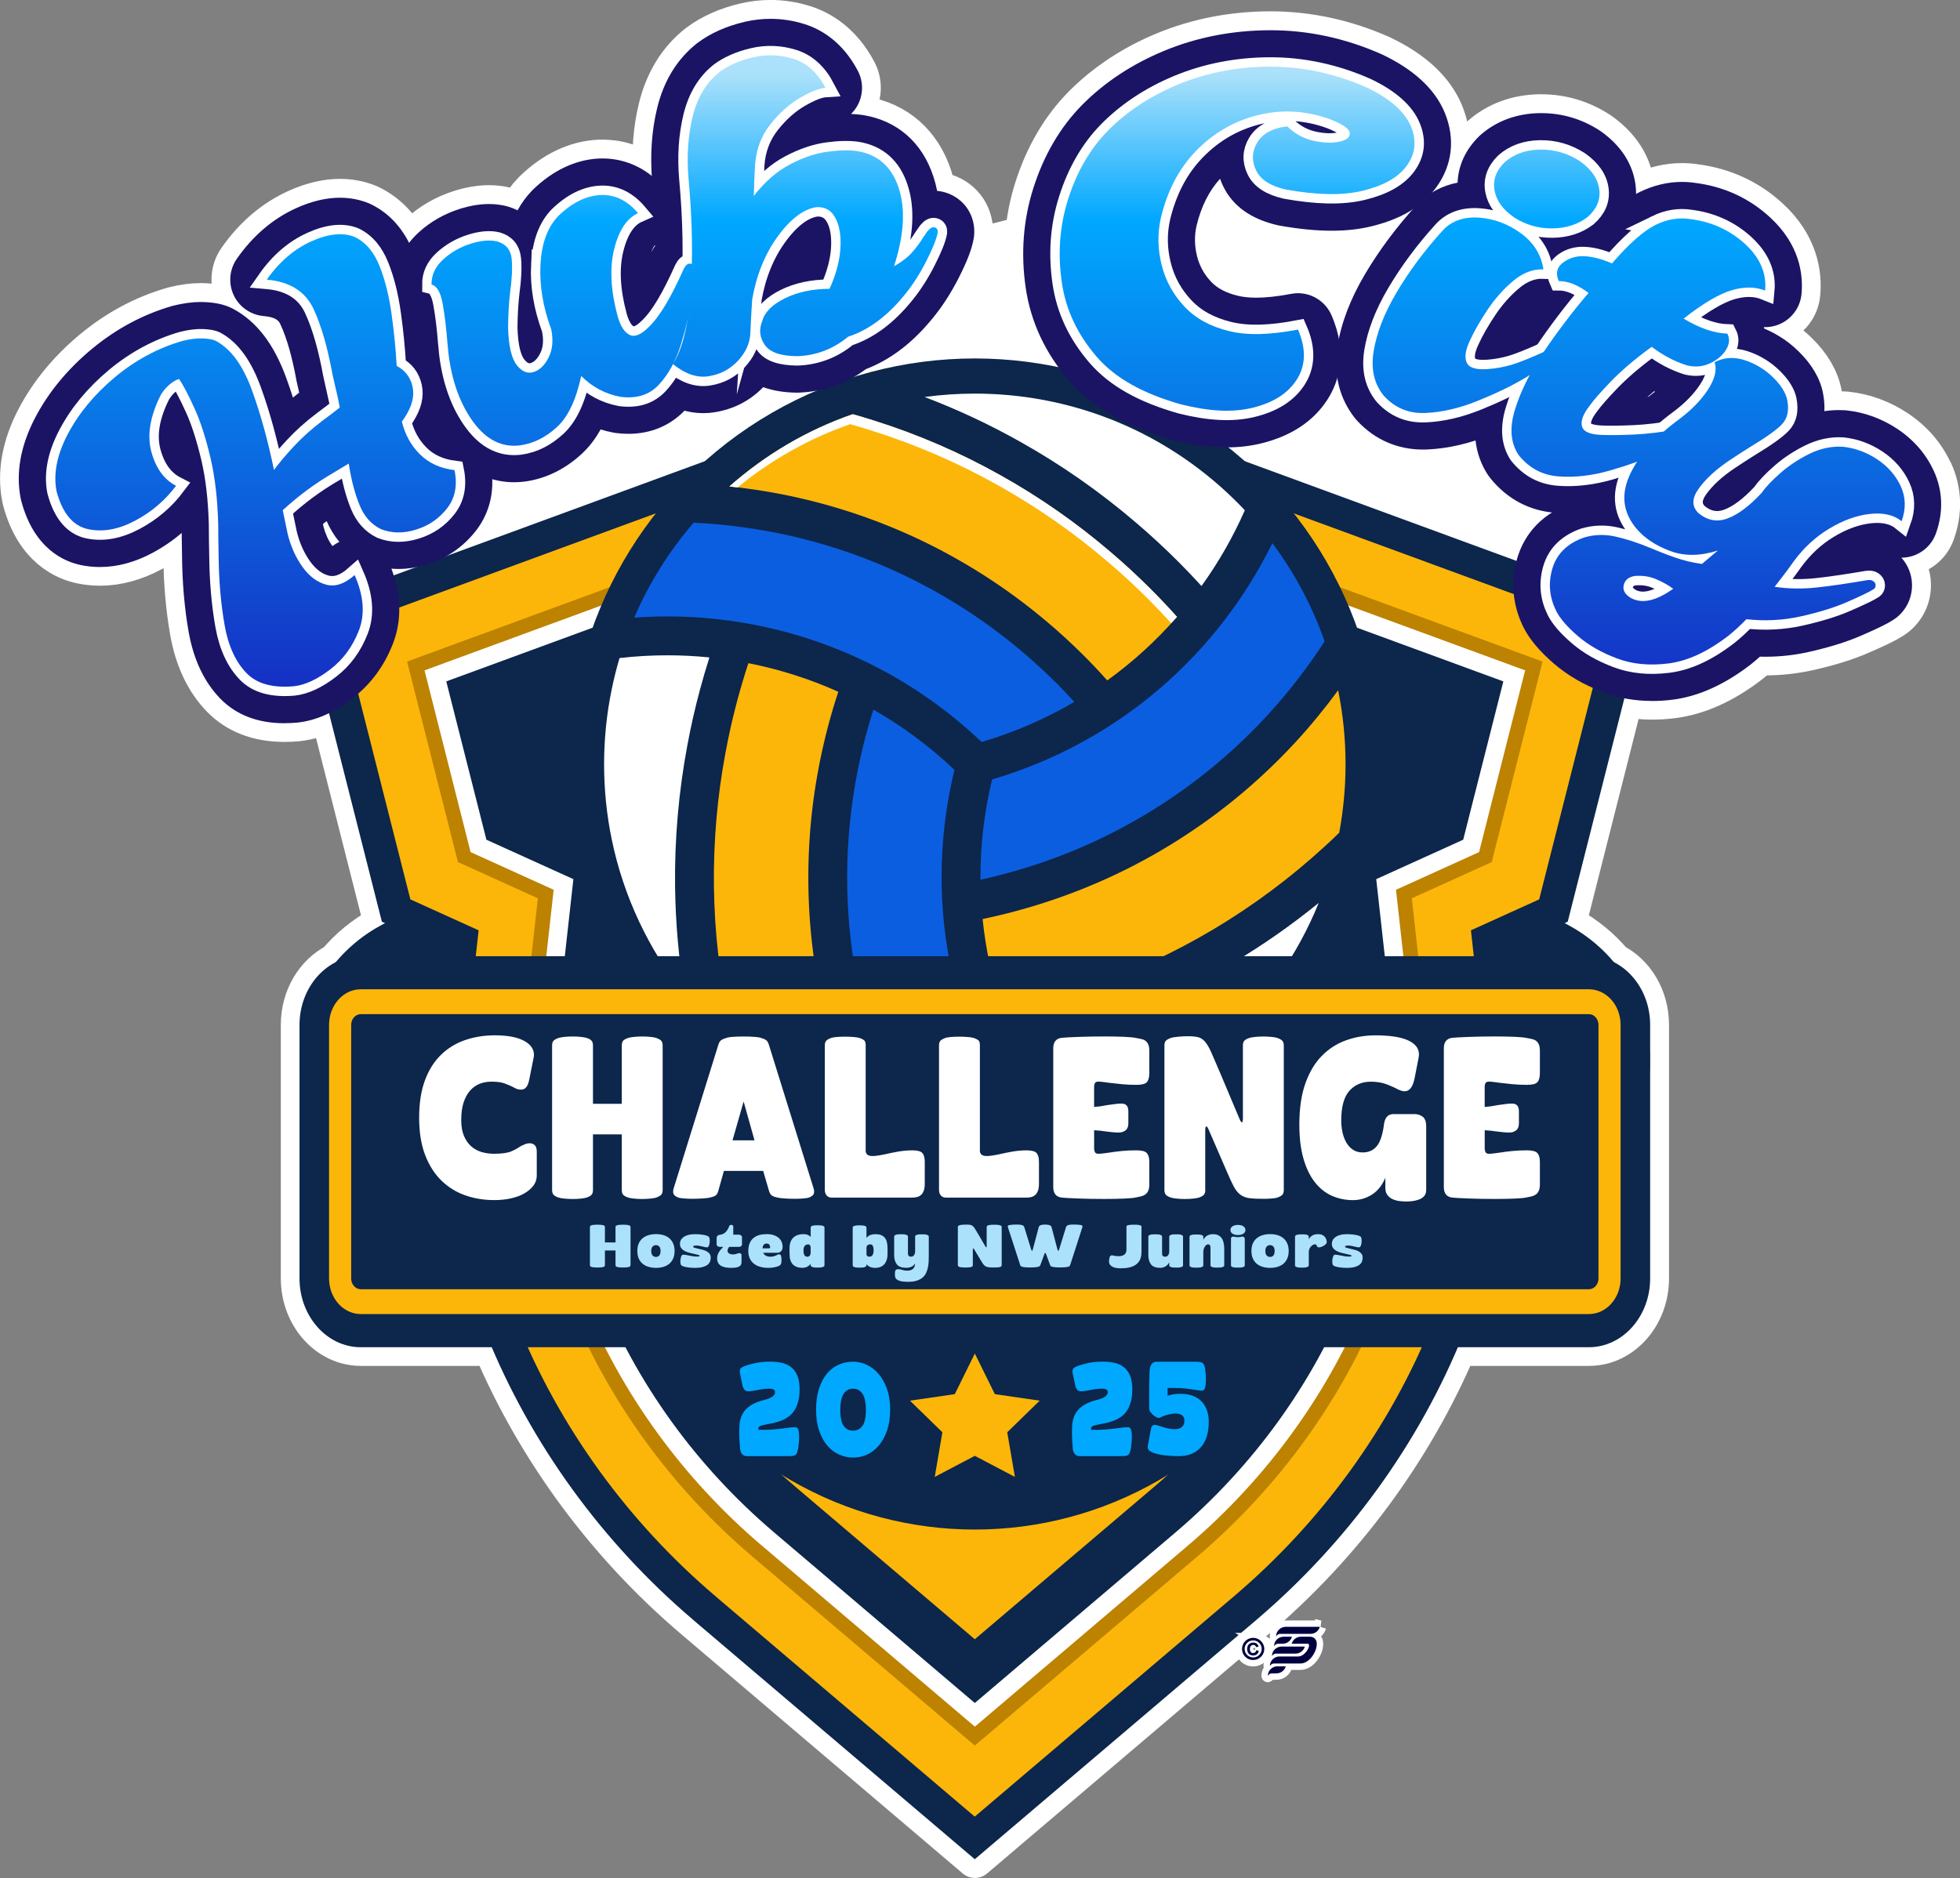 <?xml version="1.0" encoding="UTF-8"?>
<svg id="Layer_2" data-name="Layer 2" xmlns="http://www.w3.org/2000/svg" xmlns:xlink="http://www.w3.org/1999/xlink" viewBox="0 0 724.54 694.41">
  <rect x="0" y="0" width="724.54" height="694.41" fill="#808080" stroke="none"/>
  <defs>
    <style>
      .cls-1 {
        fill: url(#linear-gradient-2);
      }

      .cls-2 {
        fill: #00003f;
      }

      .cls-3, .cls-4 {
        fill: #fff;
      }

      .cls-5 {
        stroke-miterlimit: 10;
        stroke-width: 6.95px;
      }

      .cls-5, .cls-4, .cls-6 {
        stroke: #fff;
      }

      .cls-5, .cls-6 {
        fill: none;
      }

      .cls-4 {
        stroke-linejoin: round;
        stroke-width: 13.89px;
      }

      .cls-7 {
        fill: url(#linear-gradient-4);
      }

      .cls-8 {
        fill: #bc8200;
      }

      .cls-9 {
        fill: url(#linear-gradient-3);
      }

      .cls-10 {
        fill: #0c264c;
      }

      .cls-11 {
        fill: url(#linear-gradient-5);
      }

      .cls-12 {
        fill: #0b5ee0;
      }

      .cls-13 {
        fill: #abe1fa;
      }

      .cls-14 {
        fill: #1b1464;
      }

      .cls-15 {
        fill: #fcb609;
      }

      .cls-16 {
        fill: url(#linear-gradient-7);
      }

      .cls-17 {
        fill: url(#linear-gradient-6);
      }

      .cls-18 {
        fill: url(#linear-gradient);
      }

      .cls-6 {
        stroke-miterlimit: 3.86;
        stroke-width: 4.75px;
      }

      .cls-19 {
        fill: #00a8ff;
      }
    </style>
    <linearGradient id="linear-gradient" x1="94.47" y1="20.44" x2="94.47" y2="253.92" gradientUnits="userSpaceOnUse">
      <stop offset=".03" stop-color="#abe1fa"/>
      <stop offset=".26" stop-color="#00a8ff"/>
      <stop offset="1" stop-color="#1530c4"/>
    </linearGradient>
    <linearGradient id="linear-gradient-2" x1="208.08" y1="20.44" x2="208.08" y2="253.92" xlink:href="#linear-gradient"/>
    <linearGradient id="linear-gradient-3" x1="297.7" x2="297.7" y2="253.92" xlink:href="#linear-gradient"/>
    <linearGradient id="linear-gradient-4" x1="457.31" y1="20.44" x2="457.31" y2="253.92" xlink:href="#linear-gradient"/>
    <linearGradient id="linear-gradient-5" x1="549.35" y1="20.44" x2="549.35" y2="253.92" xlink:href="#linear-gradient"/>
    <linearGradient id="linear-gradient-6" x1="605.66" y1="20.44" x2="605.66" y2="253.92" xlink:href="#linear-gradient"/>
    <linearGradient id="linear-gradient-7" x1="638.5" y1="20.44" x2="638.5" y2="253.92" xlink:href="#linear-gradient"/>
  </defs>
  <g id="Layer_2-2" data-name="Layer 2">
    <g>
      <g>
        <path class="cls-3" d="M307.86,88.16c25.63-.08,49.19-1.47,73.77-9.71,19.9-6.67,34.15-18.67,55.24-21.63,62.05-8.71,213.24,61.39,176.88,138.1-22.66,47.81-99.33,72.09-144.67,83.74-66.65,17.13-125.83,33.04-192.67,12.28-34.82-10.82-69.6-6.51-102.98-21.73-40.5-18.47-89.17-48.19-39.74-88.99,28.16-23.25,66.39-37.68,98.58-54.99,19.42-10.45,64.27-21.65,75.58-37.06Z"/>
        <path class="cls-4" d="M714.92,174.24c-2.89-6.34-7.44-11.6-13.49-15.64-5.76-3.84-12.1-6.15-18.84-6.87-.22-.02-.44-.04-.67-.05-.69-.04-1.4-.06-2.09-.06-1.82,0-3.63.13-5.42.4.1-2.06-.04-4.33-.53-6.8-1.08-5.36-4.11-10.52-9.02-15.33-3.7-3.62-7.97-6.44-12.73-8.41-.04-.18-.08-.35-.13-.53.17,0,.33,0,.5,0,2.44,0,4.86-.66,7-1.96,3.65-2.21,6.04-6.02,6.44-10.27.71-7.44-.76-18.42-11.75-28.48-7.62-6.97-16.8-11.2-27.29-12.59-1.7-.27-3.43-.4-5.15-.4-5.27,0-10.53,1.26-15.61,3.73-.45.22-.91.47-1.38.72,0-1.12-.05-2.25-.2-3.4-.69-5.4-3.49-13.23-12.89-19.83-.15-.11-.31-.21-.46-.31-6.57-4.22-13.8-6.36-21.49-6.36-.25,0-.49,0-.74,0-8.36.15-15.86,2.93-21.69,8.04-.19.16-.37.33-.54.5-5,4.9-7.73,10.85-7.96,17.16-3.4.67-6.55,1.9-9.41,3.64.51-.6,1-1.2,1.47-1.84,6.03-8.23,7.17-18.06,3.19-27.69-3.57-8.64-11.28-15.84-22.94-21.42-.11-.05-.23-.11-.34-.16-13.29-5.9-27.1-8.9-41.06-8.9h-.51c-13.78.07-26.86,2.64-38.88,7.61-11.79,4.88-21.98,11.61-30.32,20.01-8.1,8.22-14.18,18.6-18.06,30.86-3.71,11.7-4.65,24.08-2.79,36.8,1.55,10.57,5.6,20.39,12.06,29.29-9.96-2.08-20.28-3.18-30.86-3.18-15.45,0-30.36,2.34-44.39,6.68,1.42-.83,2.8-1.74,4.14-2.74,9.27-3.57,17.47-9.89,25.01-19.23,3.43-4.23,6.57-9.14,9.33-14.57,3.11-6.12,4.81-10.56,5.5-14.4.08-.42.13-.84.17-1.26.61-7.23-3.57-13.57-10.4-15.78-1.07-.35-2.17-.57-3.29-.67-.35-1.79-.81-3.54-1.37-5.26-4.09-12.58-13.28-20.66-25.88-22.75-.08-.01-.16-.03-.23-.04-1.37-.2-2.83-.34-4.34-.4.9-.88,1.69-1.9,2.33-3.03,2.24-3.99,2.32-8.84.19-12.89-5.78-11.01-13.92-15.49-19.74-17.31-4.12-1.29-8.35-1.94-12.56-1.94-3.17,0-6.36.37-9.49,1.1-6.75,1.57-12.58,4.17-17.35,7.7-.1.08-.21.16-.31.24-7.32,5.77-12.28,13.82-14.74,23.94-1.9,7.8-2.56,16.24-1.99,25.09-6.55-5.17-13.25-6.43-18.17-6.43-.47,0-.95.01-1.43.03-8.58.41-16.99,4.4-24.33,11.53-.1.09-.19.19-.29.29-2.11,2.17-3.9,4.62-5.37,7.32-1.14-.56-2.35-1.04-3.63-1.42-.21-.06-.42-.12-.63-.17-2-.49-4.12-.74-6.3-.74-3.41,0-7.07.61-10.87,1.82-5.74,1.83-10.85,4.77-15.19,8.75-1.31,1.2-2.46,2.47-3.48,3.8-3.35-6.58-8.12-11.4-14.23-14.35-.27-.13-.54-.25-.82-.36-3.27-1.32-6.8-1.99-10.5-1.99-5.09,0-10.52,1.28-16.13,3.81-8.62,3.89-16.03,10.2-22,18.75-2.76,3.95-3.2,9.08-1.16,13.45,2.04,4.37,6.26,7.32,11.07,7.73,4.97.43,5.74,2.08,6.2,3.07,2.35,5.03,4.3,11.86,5.96,20.89.04.2.08.39.12.59.28,1.23.57,2.49.86,3.77-.78.6-1.55,1.2-2.31,1.82-.76-2.38-1.55-4.72-2.38-7.01-4.59-12.73-11.07-21.19-19.83-25.85-.15-.08-.31-.16-.46-.23-2.76-1.33-5.95-2.04-10.07-2.22-.44-.02-.89-.03-1.34-.03-3.1,0-6.49.45-10.07,1.35-.15.04-.3.08-.45.12-10.78,3.09-20.82,8.47-29.84,16-8.91,7.43-15.91,15.93-20.81,25.27-5.45,10.4-7.25,20.49-5.36,29.98.06.28.12.57.2.85,4.73,17.7,15.91,22.47,22.15,23.73,2.28.46,4.61.7,6.94.7,6.4,0,12.94-1.76,19.42-5.23,3.91-2.09,7.51-4.55,10.79-7.37.02,2.73.06,5.51.13,8.3.08,10.07.9,19.61,2.46,28.37,1.82,10.21,5.75,18.48,11.69,24.6,5.87,6.03,13.86,9.09,23.77,9.09,1.48,0,3.04-.07,4.62-.21.12-.01.25-.02.37-.04,3.82-.44,7.61-1.59,11.42-3.46l19.55,77.11,1.14.52-1.74.95c-6.38,3.48-11.92,8.08-16.43,13.47-7.9,3.97-13.42,12.87-13.42,23.2v93.77c0,14.01,10.15,25.41,22.64,25.41h48.41c16.43,38.52,42.13,73.32,74.57,100.9l104.02,88.43,104.02-88.43c32.44-27.58,58.14-62.38,74.57-100.9h48.41c12.48,0,22.64-11.4,22.64-25.41v-93.77c0-10.33-5.52-19.23-13.42-23.2-4.52-5.39-10.06-9.99-16.43-13.47l-1.74-.95,1.14-.52,20.94-82.63c3.28.65,6.68.99,10.17.99,2.47,0,5.04-.16,7.66-.49,9.5-1.19,19.19-5.54,28.8-12.96.06-.04.11-.08.16-.13,1.11-.89,2.22-1.83,3.33-2.81.66.02,1.32.03,1.98.03,5.36,0,10.72-.59,15.91-1.74,7.75-1.73,14.19-3.73,19.68-6.13,6.19-2.7,9.5-4.33,11.8-5.81.34-.22.67-.45.99-.7,3.82-2.98,5.95-7.47,5.86-12.34-.07-3.71-1.47-7.18-3.93-9.91h.05c1.21,0,2.44-.16,3.63-.5,4.21-1.18,7.58-4.31,9.06-8.42,2.83-7.84,2.59-15.81-.71-23.03ZM454,165.36c4.28-.04,8.39-.52,12.22-1.46,11.03-2.7,19.25-8.12,24.43-16.14,1.42-2.19,2.77-4.89,3.69-8.06,1.08,6.85,4.05,11.91,6.86,15.32.17.2.34.4.52.59,6.46,6.94,14.82,10.61,24.18,10.61.57,0,1.14-.01,1.72-.04,5.86-.27,11.73-1.36,17.81-3.32.64,5.56,2.66,9.87,4.72,12.95.22.33.46.66.72.97,5.99,7.41,13.67,11.68,22.84,12.71-7.82,4.9-11.34,11.66-12.9,17.01-.09.3-.16.6-.24.9l-100.48-36.88c-1.99-1.78-4.03-3.5-6.12-5.17ZM609.02,146.76c.77-.69,1.58-1.39,2.42-2.1.12.06.24.11.35.17-.83.63-1.64,1.26-2.43,1.89-.11.01-.23.03-.34.04ZM504.58,101.37c-4.82,8.15-8.05,16.17-9.65,23.89-.52-2.75-1.41-5.68-2.76-8.78-2.17-4.99-7.08-8.11-12.37-8.11-.83,0-1.68.08-2.52.24-4.95.94-9.3,1.42-12.92,1.42-2.6,0-4.91-.24-6.87-.73-4.33-1.06-7.54-2.76-9.8-5.17-2.59-2.77-4.28-5.84-5.17-9.38-.97-3.88-1.04-7.58-.21-11.31,1.74-7.14,4.59-12.84,8.7-17.39.32.91.69,1.81,1.11,2.7,3.5,7.37,10.3,12.25,20.2,14.5.21.05.42.09.64.13,7.19,1.28,13.51,1.9,19.3,1.9,5.37,0,10.17-.53,14.66-1.62,6.03-1.46,11.1-3.54,15.3-6.26-6.79,7.63-12.73,15.68-17.63,23.96ZM125.47,200.38c-.9.41-1.77.93-2.57,1.54-.04-.05-.07-.1-.11-.15-1.41-1.95-2.49-4.33-3.22-7.09-.05-.32-.11-.63-.19-.94.45-.36.91-.71,1.37-1.06,1.25,2.86,2.83,5.45,4.71,7.7ZM145.53,212.76c-.26-.82-.54-1.65-.85-2.49.86.07,1.74.11,2.61.11,2.11,0,4.27-.21,6.44-.63l-8.2,3.01ZM242.3,90.73c-.56.78-1.07,1.62-1.53,2.51.47-1.33.88-2.02,1.09-2.32.15-.07.29-.15.44-.23,0,.01,0,.02,0,.03ZM260.59,170.53l-95.41,35.02c4.12-2.33,7.71-5.42,10.72-9.26,3.11-3.98,6.36-10.3,6.06-19.09,2.94.84,5.7,1.12,8.09,1.12,1.33,0,2.68-.09,4.03-.26.07,0,.14-.02.21-.03,7.61-1.1,14.59-4.53,20.75-10.2,2.69-2.48,5.01-5.48,6.99-9.04,1.55.49,3.14.88,4.77,1.19.27.05.54.09.81.13,1.6.2,3.19.31,4.71.31,8.14,0,15.29-2.97,20.71-8.57,2.29.61,4.6.92,6.92.92,1.36,0,2.74-.11,4.08-.32,7.09-1.11,13.18-4.24,18.1-9.3,3.58,1.32,7.77,2,12.56,2.04.03,0,.07,0,.11,0,.18,0,.37,0,.55-.01,2.12-.09,4.18-.32,6.21-.67-15.09,6.43-28.91,15.27-40.98,26.03Z"/>
        <path class="cls-10" d="M140.57,342.28l192.37-105.02c17.09-9.33,37.75-9.33,54.84,0l192.37,105.02c18.37,10.03,29.8,29.29,29.8,50.22h0c0,31.6-25.62,57.22-57.22,57.22H167.99c-31.6,0-57.22-25.62-57.22-57.22h0c0-20.93,11.43-40.19,29.8-50.22Z"/>
        <g>
          <path class="cls-10" d="M256.34,599.03c-33.78-28.72-60.25-65.26-76.56-105.68-16.31-40.42-22.4-84.56-17.6-127.67l1.62-14.61-22.63-10.26-29.33-115.7,248.51-91.21,248.51,91.21-29.33,115.7-22.63,10.26,1.62,14.61c4.79,43.11-1.29,87.25-17.6,127.67-16.31,40.42-42.78,76.96-76.56,105.68l-104.02,88.43-104.02-88.43Z"/>
          <path class="cls-15" d="M264.47,590.19c-32.32-27.47-57.65-62.44-73.25-101.1-15.6-38.67-21.43-80.9-16.84-122.14l2.55-22.96-25.23-11.44-25.38-100.11,234.02-85.9,234.02,85.9-25.38,100.11-25.23,11.44,2.55,22.96c4.59,41.24-1.24,83.48-16.84,122.14-15.6,38.67-40.93,73.63-73.25,101.1l-95.88,81.52-95.88-81.52Z"/>
          <path class="cls-8" d="M278.03,575.45c-29.88-25.4-53.3-57.73-67.73-93.48-14.43-35.75-19.81-74.81-15.57-112.94l4.1-36.88-29.55-13.4-18.79-74.13,209.87-77.03,209.87,77.03-18.79,74.13-29.55,13.4,4.1,36.88c4.24,38.13-1.14,77.18-15.57,112.94-14.43,35.75-37.85,68.08-67.73,93.48l-82.33,69.99-82.33-69.99Z"/>
          <path class="cls-3" d="M281.64,571.52c-29.23-24.85-52.14-56.47-66.25-91.45-14.11-34.98-19.38-73.18-15.23-110.48l4.51-40.59-30.71-13.93-17.03-67.2,203.43-74.67,203.43,74.67-17.03,67.2-30.71,13.93,4.51,40.59c4.15,37.3-1.12,75.51-15.23,110.48-14.11,34.97-37.02,66.6-66.25,91.45l-78.71,66.92-78.71-66.92Z"/>
          <path class="cls-10" d="M555.73,251.95l-195.38-71.71-195.38,71.71,14.84,58.54,32.15,14.58-5.03,45.22c-8.22,73.91,21.3,147.08,79.22,196.32l74.2,63.08,74.2-63.08c57.92-49.24,87.44-122.41,79.22-196.32l-5.03-45.22,32.15-14.58,14.84-58.54Z"/>
        </g>
        <path class="cls-15" d="M493.96,439.65c-9.57,42.06-32.78,80.75-67.2,110.01l-66.41,56.46-66.41-56.46c-34.41-29.26-57.63-67.95-67.2-110.01h267.22Z"/>
        <circle class="cls-10" cx="360.36" cy="429.63" r="135.93"/>
        <g>
          <circle class="cls-10" cx="360.36" cy="282.58" r="150.04"/>
          <g>
            <path class="cls-12" d="M362.44,325.29c-.08-12.43,1.36-24.9,4.3-37.1,16.13-4.74,31.37-11.82,45.31-21.04,14.35-9.47,27.16-21.12,38.08-34.64,7.9-9.78,14.69-20.43,20.21-31.68,8.25,11.06,14.75,23.26,19.33,36.31-6.34,9.79-13.54,19.08-21.41,27.61-11.13,12.04-23.63,22.66-37.13,31.56-13.24,8.77-27.52,15.96-42.45,21.37-5.54,2.02-11.25,3.82-16.98,5.35-3.05.82-6.17,1.58-9.27,2.26Z"/>
            <path class="cls-15" d="M370.7,373.88c-3.77-11.02-6.28-22.48-7.47-34.07,4.12-.86,8.22-1.83,12.2-2.9,6.14-1.64,12.25-3.57,18.17-5.73,15.98-5.79,31.28-13.48,45.46-22.88,14.47-9.54,27.84-20.91,39.76-33.8,5.59-6.06,10.91-12.54,15.84-19.27,1.82,8.97,2.74,18.16,2.74,27.36,0,8.47-.79,16.98-2.34,25.32-1.72,1.68-3.53,3.39-5.38,5.07-12.62,11.6-26.51,21.95-41.31,30.75-14.13,8.39-29.15,15.42-44.64,20.89-6.26,2.22-12.75,4.24-19.28,5.99-4.46,1.2-9.07,2.31-13.74,3.28Z"/>
            <path class="cls-3" d="M392.65,415.79c-6.51-8.83-12.08-18.37-16.59-28.37,4.1-.9,8.17-1.89,12.13-2.95,6.89-1.85,13.73-3.98,20.33-6.32,16.37-5.78,32.25-13.21,47.19-22.08,11.09-6.6,21.76-14.06,31.76-22.2-7.72,19.1-19.82,36.43-35.17,50.32-14.06,12.73-30.24,22.24-48.11,28.28-3.75,1.26-7.63,2.37-11.54,3.32Z"/>
            <path class="cls-3" d="M444.15,216.68c-2.8-3.07-5.69-6.1-8.6-9.01-5.04-5.04-10.31-9.91-15.67-14.47-13.27-11.36-27.64-21.4-42.72-29.84-11.31-6.37-23.19-11.94-35.37-16.57,6.15-.83,12.38-1.25,18.57-1.25,14.57,0,28.92,2.28,42.65,6.76,17.85,5.84,34.07,15.16,48.22,27.69,3.11,2.77,6.12,5.69,8.94,8.68-4.33,9.84-9.71,19.25-16.01,28Z"/>
            <path class="cls-15" d="M409.31,251.59c-2.78-3.12-5.66-6.18-8.58-9.1-4.55-4.55-9.27-8.88-14.05-12.88-12.98-10.94-27.27-20.37-42.47-28-15.51-7.79-32.03-13.69-49.1-17.56-8.34-1.88-16.9-3.29-25.48-4.18,13.43-11.87,28.76-20.85,45.59-26.72,2.44.68,4.98,1.44,7.75,2.32,16.35,5.14,32.21,12.01,47.16,20.42,14.26,7.98,27.86,17.48,40.43,28.24,5.07,4.31,10.06,8.92,14.84,13.7,3.32,3.32,6.58,6.77,9.7,10.26-7.7,8.81-16.37,16.72-25.79,23.51Z"/>
            <path class="cls-3" d="M314.29,156.84c2.44.68,4.98,1.44,7.75,2.32,16.35,5.14,32.21,12.01,47.16,20.42,14.26,7.98,27.86,17.48,40.43,28.24,5.07,4.31,10.06,8.92,14.84,13.7,2.89,2.89,5.72,5.88,8.46,8.91.72-.79,1.46-1.54,2.16-2.34-3.12-3.49-6.37-6.93-9.7-10.26-4.78-4.78-9.77-9.39-14.84-13.7-12.57-10.76-26.17-20.26-40.43-28.24-14.94-8.42-30.81-15.29-47.16-20.42-2.78-.88-5.31-1.64-7.75-2.32-16.84,5.87-32.16,14.85-45.59,26.72,1.01.11,2.02.24,3.03.36,12.46-10.22,26.43-18.09,41.64-23.39Z"/>
            <path class="cls-12" d="M362.86,274.36c-12.19-11.61-25.94-21.27-40.87-28.72-15.48-7.72-31.97-12.98-49.03-15.65-8.65-1.37-17.49-2.06-26.27-2.06-4.06,0-8.17.15-12.24.45,5.46-12.71,12.84-24.51,21.95-35.1,11.97.56,23.93,2.17,35.55,4.79,15.94,3.61,31.36,9.12,45.82,16.38,14.2,7.13,27.55,15.93,39.68,26.16,4.45,3.73,8.87,7.78,13.13,12.04,2.22,2.22,4.43,4.53,6.56,6.88-10.73,6.3-22.25,11.28-34.28,14.83Z"/>
            <path class="cls-12" d="M360.36,419.63c-8.17,0-16.4-.73-24.46-2.18-5.52-10.65-10.1-21.81-13.62-33.17-4.86-15.56-7.81-31.67-8.76-47.87-.94-15.86,0-31.83,2.79-47.49,1.03-5.83,2.34-11.68,3.87-17.4.82-3.06,1.7-6.06,2.68-9.13,10.8,6.14,20.87,13.63,29.97,22.26-3.96,16.35-5.45,33.09-4.44,49.76,1.06,17.27,4.76,34.19,10.97,50.3,4.6,11.93,10.56,23.33,17.71,33.92-5.52.67-11.13,1.01-16.71,1.01Z"/>
            <path class="cls-15" d="M317.74,412.86c-16.87-5.52-32.29-14.13-45.86-25.61-.68-2.62-1.35-5.42-2.05-8.54-3.71-16.69-5.71-33.87-5.92-51.06-.2-16.46,1.23-33.01,4.25-49.2,1.23-6.64,2.72-13.26,4.45-19.69,1.23-4.58,2.59-9.13,4.04-13.55,11.43,2.25,22.6,5.8,33.24,10.58-1.35,4.07-2.52,8.01-3.59,12-1.64,6.11-3.03,12.36-4.13,18.59-2.99,16.76-3.99,33.87-2.99,50.85,1.02,17.37,4.17,34.63,9.38,51.3,2.55,8.22,5.63,16.39,9.18,24.32Z"/>
            <path class="cls-3" d="M253.09,367.86c-13.33-16.74-22.62-36.5-26.93-57.38-1.89-9.09-2.85-18.48-2.85-27.89s.96-18.78,2.85-27.86c.79-3.85,1.75-7.69,2.86-11.41,5.86-.68,11.8-1.02,17.67-1.02,5.16,0,10.39.26,15.56.79-1.26,3.96-2.44,7.98-3.51,11.97-1.83,6.79-3.41,13.78-4.7,20.79-3.19,17.11-4.7,34.61-4.49,52,.17,13.38,1.36,26.83,3.55,40.02Z"/>
          </g>
        </g>
        <polygon class="cls-15" points="360.36 500.48 367.76 515.49 384.33 517.9 372.34 529.59 375.17 546.09 360.36 538.3 345.54 546.09 348.37 529.59 336.38 517.9 352.95 515.49 360.36 500.48"/>
        <path class="cls-10" d="M133.36,498.14c-12.48,0-22.64-11.4-22.64-25.41v-93.77c0-14.01,10.15-25.41,22.64-25.41h454c12.48,0,22.64,11.4,22.64,25.41v93.77c0,14.01-10.15,25.41-22.64,25.41H133.36Z"/>
        <path class="cls-15" d="M133.36,485.88c-6.46,0-11.72-5.9-11.72-13.16v-93.77c0-7.26,5.26-13.16,11.72-13.16h454c6.46,0,11.72,5.9,11.72,13.16v93.77c0,7.26-5.26,13.16-11.72,13.16H133.36Z"/>
        <path class="cls-10" d="M587.35,476.7H133.36c-1.95,0-3.54-1.78-3.54-3.97v-93.77c0-2.19,1.58-3.97,3.54-3.97h454c1.95,0,3.54,1.78,3.54,3.97v93.77c0,2.19-1.58,3.97-3.54,3.97Z"/>
        <g>
          <g>
            <path class="cls-14" d="M105.21,267.42c-9.9,0-17.9-3.06-23.77-9.09-5.94-6.11-9.87-14.39-11.69-24.6-1.56-8.76-2.38-18.31-2.46-28.37-.06-2.74-.11-5.52-.13-8.3-3.28,2.82-6.89,5.28-10.79,7.37-6.48,3.47-13.02,5.23-19.42,5.23-2.33,0-4.67-.23-6.95-.7-6.24-1.26-17.42-6.02-22.14-23.73-.08-.28-.14-.56-.2-.85-1.89-9.49-.08-19.58,5.36-29.98,4.89-9.34,11.89-17.84,20.81-25.27,9.03-7.52,19.07-12.9,29.84-16,.15-.04.3-.08.46-.12,3.58-.89,6.97-1.35,10.07-1.35.45,0,.9,0,1.34.03,4.12.18,7.32.88,10.08,2.22.15.07.31.15.46.23,8.76,4.66,15.24,13.11,19.83,25.85.83,2.29,1.62,4.63,2.38,7.01.76-.61,1.53-1.22,2.31-1.82-.29-1.28-.57-2.54-.86-3.77-.04-.19-.09-.39-.12-.59-1.66-9.03-3.61-15.86-5.96-20.89-.46-.99-1.23-2.64-6.2-3.07-4.8-.42-9.02-3.36-11.07-7.73-2.04-4.37-1.6-9.49,1.16-13.45,5.97-8.55,13.37-14.85,22-18.75,5.62-2.53,11.04-3.82,16.13-3.82,3.69,0,7.23.67,10.5,1.99.28.11.55.23.82.36,7.17,3.46,12.5,9.5,15.86,17.94,2.42,6.09,4.14,12.87,5.24,20.71.67,4.8,1.21,9.62,1.61,14.4,2.9,3.14,4.94,7.02,5.95,11.4,1.29,5.63.58,11.37-2.09,17.1.36.51.77.98,1.22,1.43.69.68,1.95,1.63,4.92,2.01,5.74.72,10.39,5.03,11.54,10.7,2.44,12-1.56,20.29-5.35,25.13-4.67,5.97-10.74,10.15-18.04,12.42-3.56,1.11-7.12,1.67-10.56,1.67-.88,0-1.75-.04-2.61-.11,3.68,9.88,3.87,19.2.57,27.73-3.21,8.26-8.22,15.05-14.9,20.19-6.85,5.27-13.44,8.2-20.15,8.97-.12.01-.24.03-.36.04-1.58.14-3.14.21-4.62.21ZM119.56,194.67c.73,2.76,1.81,5.14,3.22,7.1.04.05.07.1.11.15.8-.61,1.66-1.13,2.57-1.54-1.88-2.26-3.46-4.84-4.71-7.7-.46.35-.92.7-1.37,1.06.07.31.14.62.19.94Z"/>
            <path class="cls-14" d="M190.05,178.31c-6.98,0-17.12-2.43-25.73-13.98-6.45-8.68-10.47-19.57-11.97-32.38-.02-.2-.04-.39-.06-.59-.08-1.06-.17-2.08-.29-3.03-.02-.19-.04-.37-.06-.56-.37-4.81-.86-8.93-1.49-12.57-2.71-2.47-4.38-6-4.42-9.85-.08-7.4,2.92-14.08,8.66-19.34,4.34-3.98,9.46-6.92,15.2-8.75,3.8-1.21,7.46-1.82,10.87-1.82,2.18,0,4.3.25,6.3.74.21.05.42.11.63.17,1.28.38,2.49.85,3.63,1.42,1.48-2.7,3.27-5.14,5.37-7.32.1-.1.19-.19.29-.29,7.34-7.14,15.76-11.12,24.33-11.54.48-.02.96-.03,1.43-.03,6.25,0,15.39,2,23.42,11.53,2.74,3.25,3.79,7.6,2.83,11.75-.36,1.54-.97,2.98-1.81,4.27,2.33-1.4,4.97-2.16,7.77-2.16.34,0,.68.01,1.02.03,7.35.52,13.09,6.02,14,13.39.04.34.07.68.09,1.02.14,3.04-.18,7.08-1.11,13.96-.83,6.1-2.28,12.41-4.44,19.3-2.46,7.83-6.18,14.47-11.05,19.72-5.47,5.89-12.77,9.01-21.13,9.01-1.52,0-3.11-.1-4.72-.31-.27-.03-.54-.08-.81-.13-1.63-.31-3.23-.71-4.77-1.19-1.98,3.56-4.3,6.56-6.99,9.04-6.16,5.67-13.14,9.1-20.75,10.2-.07.01-.14.02-.21.03-1.35.17-2.7.26-4.03.26ZM241.86,90.92c-.21.29-.62.99-1.09,2.31.46-.91.99-1.77,1.56-2.56-.16.08-.31.17-.47.25Z"/>
            <path class="cls-14" d="M259.97,152.76c-6.76,0-13.39-2.58-19.7-7.67-5.38-4.34-6.61-12.03-2.87-17.83,1.27-1.97,3.54-7.25,4.46-20.48.82-11.89.56-25.21-.77-39.58-.83-9.7-.21-18.85,1.84-27.26,2.46-10.12,7.42-18.17,14.74-23.94.1-.08.2-.16.31-.23,4.76-3.54,10.6-6.13,17.35-7.71,3.13-.73,6.33-1.1,9.49-1.1,4.22,0,8.44.65,12.56,1.94,5.82,1.82,13.97,6.3,19.74,17.31,2.12,4.05,2.05,8.91-.19,12.89-.64,1.13-1.42,2.15-2.33,3.03,1.51.06,2.97.19,4.34.4.08.01.15.02.23.04,12.6,2.09,21.79,10.17,25.88,22.75.56,1.71,1.02,3.46,1.37,5.26,1.12.1,2.23.32,3.3.67,6.82,2.2,10.99,8.55,10.38,15.78-.04.42-.09.84-.17,1.26-.69,3.83-2.39,8.27-5.5,14.4-2.76,5.43-5.9,10.34-9.33,14.57-7.53,9.34-15.74,15.66-25.01,19.23-7.26,5.4-15.57,8.32-24.74,8.69-.18,0-.37.01-.55.01-.03,0-.07,0-.1,0-4.79-.04-8.98-.72-12.56-2.04-4.92,5.07-11.01,8.19-18.1,9.3-1.34.21-2.72.32-4.08.32Z"/>
            <path class="cls-14" d="M453.43,165.38c-6.18,0-12.8-.91-20.22-2.77-.14-.03-.28-.07-.41-.11-16.77-4.78-29.06-11.88-37.56-21.69-8.82-10.19-14.22-21.75-16.07-34.36-1.86-12.72-.92-25.09,2.79-36.79,3.88-12.26,9.96-22.65,18.06-30.86,8.33-8.4,18.52-15.13,30.32-20.01,12.01-4.98,25.1-7.54,38.88-7.61h.51c13.96,0,27.77,2.99,41.06,8.9.11.05.23.1.34.16,11.65,5.57,19.37,12.78,22.94,21.42,3.97,9.63,2.84,19.47-3.19,27.69-5.11,6.98-12.95,11.67-23.96,14.34-4.49,1.09-9.29,1.62-14.66,1.62-5.79,0-12.1-.62-19.29-1.9-.21-.04-.43-.08-.64-.13-9.9-2.26-16.7-7.14-20.2-14.5-.43-.89-.8-1.79-1.11-2.7-4.12,4.55-6.97,10.25-8.7,17.39-.83,3.73-.77,7.43.2,11.31.89,3.55,2.58,6.62,5.17,9.38,2.27,2.42,5.47,4.11,9.81,5.18,1.96.48,4.27.73,6.87.73,3.63,0,7.98-.48,12.93-1.42.84-.16,1.69-.24,2.52-.24,5.29,0,10.19,3.12,12.37,8.11,6.22,14.28,2.61,24.89-1.52,31.28-5.18,8.01-13.4,13.44-24.43,16.14-4,.98-8.31,1.48-12.79,1.48Z"/>
            <path class="cls-14" d="M525.92,166.22c-9.36,0-17.73-3.67-24.18-10.6-.18-.19-.35-.39-.52-.59-4.25-5.14-8.88-14.03-6.77-27.19,1.37-8.51,4.78-17.41,10.14-26.46,5.25-8.86,11.66-17.46,19.06-25.57.12-.13.24-.26.37-.39,4.06-4.11,9.1-6.78,14.8-7.9.23-6.31,2.95-12.25,7.96-17.15.18-.17.36-.34.54-.5,5.82-5.11,13.32-7.89,21.69-8.04.25,0,.49,0,.74,0,7.7,0,14.93,2.14,21.49,6.36.16.1.31.2.46.31,9.4,6.61,12.2,14.43,12.89,19.83,1.07,8.37-2.09,16.24-8.89,22.15-.22.19-.45.38-.68.55-3.4,2.59-7.17,4.46-11.28,5.6.06.33.11.67.16,1,.59,3.98-.62,8.01-3.31,11-2.57,2.86-6.22,4.48-10.04,4.48-.18,0-.36,0-.54-.01h0c-.23,0-.91.24-1.98,1.14-1.46,1.22-2.85,2.61-4.17,4.16.63-.28,1.16-.51,1.53-.68.26-.12.53-.23.8-.33,2.19-.82,4.37-1.23,6.48-1.23,4.36,0,8.35,1.72,11.25,4.84,4.86,5.24,5.39,13.04,1.28,18.98-.18.26-.36.5-.56.75-2.48,3.1-6.27,6.01-13.54,10.37-5.61,3.37-12.07,6.52-19.76,9.63-8.22,3.32-15.96,5.1-23.69,5.46-.58.03-1.16.04-1.73.04Z"/>
            <path class="cls-14" d="M579.65,189.8c-1.48,0-2.97-.05-4.42-.16-9.83-.72-18.02-5.05-24.34-12.86-.25-.31-.49-.64-.72-.97-3.66-5.46-7.18-14.77-3.12-28.11,2.5-8.18,6.66-16.61,12.36-25.07,2.21-3.27,4.48-6.48,6.82-9.63-.95-1.05-1.75-2.25-2.34-3.58-3.67-8.23-1.79-16.82,4.89-22.4,4.34-3.61,9.67-5.62,15.45-5.8.09,0,.66,0,.66,0,2.23,0,4.54.24,6.91.73,5.18-5.19,9.91-8.8,14.35-10.96,5.08-2.47,10.33-3.73,15.61-3.73,1.71,0,3.44.14,5.15.4,10.5,1.38,19.68,5.62,27.29,12.59,10.99,10.06,12.45,21.04,11.75,28.48-.4,4.25-2.79,8.05-6.44,10.27-2.14,1.3-4.56,1.96-7,1.96-.17,0-.33,0-.5,0,1.42,5.19.55,10.72-2.56,15.65-2.72,4.32-6.66,7.7-11.73,10.04-1.92.88-3.9,1.53-5.93,1.92.98.79,1.87,1.7,2.64,2.73,4.34,5.85,3.92,13.72-.99,19.17-.21.24-.44.47-.67.69-2.71,2.61-6.74,5.06-13.9,8.47-5.76,2.74-12.29,5.14-19.95,7.34-6.58,1.89-13.06,2.84-19.26,2.84ZM611.44,144.67c-.84.7-1.64,1.4-2.42,2.1,1.67-.18,3.46-.42,5.37-.71-.99-.43-1.98-.89-2.95-1.39Z"/>
            <path class="cls-14" d="M610.66,259.18c-6.26,0-12.23-1.05-17.73-3.12-7.25-2.73-13.28-6.2-18.41-10.6-5.42-4.65-9.15-9.11-11.4-13.62-3.98-8.08-4.76-16.82-2.28-25.34,1.98-6.8,7.09-15.87,20.19-20.51.24-.09.49-.17.73-.24,1.72-.5,3.45-.87,5.2-1.12-.08-4.5.85-9.13,2.83-13.74,4.17-9.66,11.93-18.69,23.07-26.87,3.13-2.37,5.55-4.83,7.18-7.3.2-.3.35-.56.46-.76-.86-5.62,1.91-11.28,7.07-13.99,3.93-2.06,8.14-3.11,12.52-3.11,3.01,0,6.07.51,9.1,1.51,5.95,1.97,11.22,5.17,15.66,9.52,4.91,4.81,7.94,9.97,9.02,15.33.49,2.48.63,4.75.53,6.81,1.8-.27,3.61-.4,5.42-.4.7,0,1.39.02,2.09.06.22.01.44.03.66.05,6.74.72,13.08,3.03,18.84,6.87,6.06,4.04,10.6,9.3,13.5,15.64,3.29,7.22,3.54,15.18.71,23.03-1.48,4.11-4.86,7.24-9.07,8.42-1.2.33-2.42.5-3.63.5h-.05c2.46,2.73,3.85,6.2,3.93,9.91.09,4.89-2.05,9.38-5.87,12.35-.32.25-.64.48-.98.69-2.31,1.49-5.61,3.12-11.8,5.81-5.48,2.4-11.92,4.4-19.67,6.13-5.19,1.16-10.54,1.74-15.91,1.74-.66,0-1.31,0-1.98-.03-1.11.99-2.22,1.93-3.33,2.82-.05.04-.11.08-.16.13-9.62,7.41-19.31,11.77-28.8,12.96-2.61.32-5.18.49-7.66.49Z"/>
          </g>
          <g>
            <path class="cls-5" d="M124.24,144.31c-.45-2.04-.9-4.02-1.34-5.94-1.79-9.73-4.04-17.81-7.01-24.16-2.95-6.33-8.63-10.06-17.27-10.81,4.58-6.56,10.15-11.32,16.48-14.17,6.34-2.86,11.72-3.35,16.03-1.61,4.09,1.98,7.12,5.59,9.18,10.76,2.06,5.17,3.5,11.05,4.42,17.61.92,6.56,1.55,12.99,1.92,19.31,3.13,1.63,5.06,4.19,5.84,7.62.79,3.44-.14,7.13-2.68,11.12-.4.65-.82,1.25-1.26,1.81,1.17,4.89,3.45,8.94,6.74,12.19,3.29,3.26,7.55,5.15,12.73,5.8,1.15,5.64.22,10.32-2.75,14.12-2.98,3.81-6.74,6.39-11.42,7.85-4.68,1.46-9,1.43-13.02-.16-3.49-1.69-6.15-4.6-7.88-8.81-1.73-4.2-3.11-9.34-4.03-15.44-1.72,1.02-3.47,2.08-5.24,3.16-6.81,3.91-13.23,8.63-19.16,14.1.6,3,1.17,5.7,1.69,8.11.03.04.04.1.02.18,1.16,4.94,3.06,9.16,5.62,12.71,2.57,3.55,5.53,5.71,8.86,6.55,3.33.84,6.75-.36,10.38-3.58,3.4,7.72,3.89,14.51,1.58,20.47-2.32,5.97-5.78,10.71-10.54,14.37-4.76,3.66-9.21,5.78-13.46,6.27-7.71.68-13.6-.8-17.53-4.85-3.93-4.04-6.71-9.85-8.08-17.56-1.37-7.7-2.18-16.43-2.25-26.21-.08-3.64-.13-7.36-.14-11.15-.25-9.15-1.14-17.38-2.87-24.68-1.73-7.29-3.67-13.44-5.94-18.39-2.27-4.95-4.14-8.55-5.66-10.78-1.11.33-2.27,1-3.48,2.02-1.21,1.02-2.28,2.26-3.19,3.71-4.13,8.08-5.23,15.24-3.54,21.34,1.69,6.11,4.78,10.21,9.09,12.44-4.05,5.39-9.02,9.63-15.05,12.85-6.03,3.22-11.76,4.33-17.32,3.21-5.54-1.12-9.57-5.69-11.79-13.98-1.26-6.31.05-13.4,4.08-21.09,4.02-7.68,9.89-14.82,17.49-21.16,7.61-6.34,16-10.83,24.92-13.39,2.88-.72,5.41-1.02,7.58-.93,2.17.09,3.76.39,4.76.88,5.77,3.07,10.16,9.31,13.47,18.5,3.32,9.19,5.94,18.96,8.06,29.25,1.89-2.57,4.34-5.5,7.37-8.76,3.03-3.25,6.51-6.39,10.46-9.38,2.52-1.86,4.68-3.5,6.48-4.95-.38-2.15-.82-4.29-1.33-6.41Z"/>
            <path class="cls-5" d="M199.8,97.91c.37-7.86,2.6-13.92,6.61-18.07,5.04-4.9,10.31-7.48,15.57-7.73,5.27-.25,9.92,2.01,13.89,6.71-4.1,1.81-7.11,6.28-8.84,13.34-1.74,7.06-1.25,15.34,1.29,24.79,1.07,3.74,2.58,6.03,4.51,6.91,1.93.88,4.3-.18,7.21-3.16,4.08-4,8.16-11.09,12.72-21.27.67-1.36,1.45-2.01,2.33-1.95.88.06,1.38.59,1.5,1.57.1,2.22-.27,6.06-1.01,11.51-.74,5.45-2.08,11.14-3.95,17.08-1.86,5.94-4.54,10.78-8.07,14.59-3.54,3.81-8.2,5.26-14.24,4.49-5.56-1.06-10.38-3.59-14.46-7.71-1.92,8.82-4.82,15.07-8.97,18.88-4.15,3.82-8.6,6.06-13.54,6.77-6.64.85-12.37-1.88-17.23-8.4-4.84-6.52-8.12-15.09-9.38-25.88-.09-1.23-.2-2.45-.35-3.65-.4-5.24-.97-10.01-1.73-14.3-.76-4.29-2.12-6.71-4.14-7.22-.04-3.5,1.38-6.6,4.28-9.25,2.89-2.65,6.3-4.61,10.17-5.84,3.87-1.23,7.18-1.49,9.88-.83,3.22.95,4.96,3.11,5.29,6.41.33,3.31.11,7.5-.59,12.58-.44,3.9-.69,8.16-.73,12.75.16,6.89,1.3,11.53,3.22,13.98,1.93,2.45,4.02,3.28,6.31,2.51,2.28-.77,4.1-2.59,5.52-5.47,1.41-2.88,1.71-6.33.88-10.34-2.96-8.01-4.34-15.93-3.97-23.81Z"/>
            <path class="cls-5" d="M277.92,112.86c-.08,1.26-.17,2.7-.26,4.31-.09,1.61-.19,3.62-.28,6.03-.17,3.75-1.74,7.16-4.66,10.27-2.92,3.11-6.48,4.97-10.77,5.65-4.29.67-8.65-.83-13.22-4.52,3.61-5.59,5.73-14.51,6.58-26.88.85-12.37.63-26.28-.79-41.75-.69-8.09-.22-15.7,1.51-22.83,1.73-7.12,5.07-12.67,9.98-16.54,3.25-2.41,7.39-4.23,12.37-5.4,4.99-1.16,10.01-.97,14.96.58,4.95,1.55,8.9,5.14,11.82,10.7-2.24.14-5.39,1.35-9.4,3.68-4,2.33-7.7,5.63-11.03,9.87-3.33,4.24-5.18,9.2-5.61,14.81-.21,3.78-.37,7.66-.49,11.64,4.06-5.24,8.55-9.15,13.37-11.68,4.82-2.54,9.47-4.1,13.87-4.7,4.4-.6,8.11-.66,11.09-.22,7.65,1.27,12.74,5.88,15.25,13.61,2.53,7.73,1.94,16.8-1.18,27.21-.21.59-.38,1.18-.52,1.76,2.89-1.67,5.12-3.39,6.68-5.17,1.56-1.78,2.91-3.59,4.03-5.43.54-.81,1.08-1.6,1.63-2.36.98-1.2,1.89-1.67,2.7-1.41.81.26,1.18.86,1.1,1.8-.45,2.51-1.9,6.06-4.25,10.68-2.34,4.62-4.94,8.67-7.79,12.19-6.44,7.99-13.35,13.2-21.13,15.76-5.47,4.53-11.6,6.89-18.69,7.18-6.11-.05-10.14-1.37-12.07-4.16-1.93-2.78-2.26-5.77-.89-8.97.86-3.14,3.6-5.93,8.26-8.24,4.65-2.31,10.2-3.52,16.53-3.54,1.18-2.43,2.15-5.1,2.91-8.03.93-3.58,1.33-7.09,1.16-10.54-.17-3.45-.95-6.28-2.39-8.48-1.43-2.2-3.57-3.26-6.38-3.15-4.67.6-9.57,4.18-14.35,10.73-4.79,6.55-7.94,14.37-9.51,23.34-.02.22-.07.96-.15,2.22Z"/>
            <path class="cls-5" d="M464.32,62.96c-1.67-3.51-1.56-6.93.44-10.26,1.99-3.33,5.68-5.36,11.08-5.98,2.87,2.77,6.11,4.54,9.75,5.33,3.65.79,6.8.92,9.49.34,2.69-.58,3.99-1.62,3.9-3.17-.1-1.54-2.54-3.3-7.39-5.16-8.82-3.19-17.81-3.68-26.59-1.5-8.78,2.18-16.43,6.62-22.81,13.18-6.39,6.55-10.65,14.82-13.02,24.63-1.35,5.93-1.21,11.82.26,17.66,1.46,5.85,4.29,10.93,8.42,15.33,4.12,4.4,9.56,7.36,16.43,9.05,6.88,1.7,15.26,1.42,25.53-.54,3.15,7.23,2.84,13.41-.49,18.56-3.34,5.16-8.8,8.52-16.3,10.35-7.51,1.84-16.21,1.31-26.52-1.28-13.82-3.94-24.09-9.5-31.06-17.55-6.95-8.03-11.4-17.1-12.92-27.48-1.51-10.37-.91-20.63,2.3-30.76,3.2-10.12,8.1-18.66,14.81-25.46,6.93-6.99,15.55-12.75,25.87-17.02,10.31-4.27,21.66-6.52,33.78-6.58,12.12-.06,24.29,2.52,36.02,7.73,8.68,4.15,14.08,9.06,16.29,14.39,2.21,5.35,1.6,10.19-1.6,14.56-3.2,4.37-8.66,7.36-16.26,9.2-7.61,1.85-16.99,1.58-28.41-.45-5.68-1.3-9.34-3.63-11.01-7.14Z"/>
            <path class="cls-5" d="M559.36,103.88c-3.58,2.99-6.74,6.57-9.51,10.71-2.77,4.14-4.91,7.91-6.46,11.3-1.67,3.51-2.07,6.23-1.22,8.15.85,1.93,3.36,2.71,7.62,2.44,3.01-.2,5.96-.72,8.87-1.57,2.91-.85,6.96-2.51,12.25-4.88,1.47-.55,2.51-.5,3.1.14.59.64.62,1.35.08,2.12-1.39,1.74-4.75,4.11-9.95,7.23-5.2,3.13-11.18,5.98-17.87,8.69-6.7,2.71-13.07,4.21-19.25,4.49-6.18.28-11.21-1.77-15.41-6.28-3.59-4.35-4.91-9.8-3.84-16.45,1.07-6.64,3.81-13.92,8.43-21.73,4.62-7.81,10.37-15.63,17.41-23.34,3.29-3.33,7.72-4.84,13.27-4.42,5.54.42,10.72,2.38,15.42,5.84,4.7,3.46,7.45,7.93,8.24,13.28-3.86-.15-7.6,1.28-11.18,4.27ZM591.19,70.03c.5,3.92-.99,7.32-4.36,10.25-3.62,2.76-7.96,4.12-13.02,4.17-5.06.04-9.67-1.27-13.95-3.97-4.15-2.82-6.61-6.09-7.35-9.93-.75-3.83.45-7.36,3.7-10.55,3.43-3.01,7.77-4.6,13.03-4.69,5.25-.09,10.19,1.32,14.69,4.21,4.34,3.05,6.76,6.59,7.26,10.5Z"/>
            <path class="cls-5" d="M612.05,83.13c4.32-2.11,8.65-2.81,12.91-2.11,7.77.99,14.56,4.1,20.12,9.18,5.56,5.09,8.02,10.91,7.42,17.25-3.52-1.43-7.63-1.5-12.24-.17-4.61,1.33-10.62,4.81-17.89,10.54,5.88,3.51,11.22,5.38,16.17,5.54.98,1.92.8,3.94-.52,6.04-1.32,2.1-3.32,3.75-5.96,4.97-2.64,1.22-5.46,1.46-8.47.73-4.58-1.46-8.9-3.74-13.02-6.86-6.27,4.55-11.28,8.87-15.12,12.84-3.84,3.98-6.45,6.99-7.86,8.99-2.38,3.06-3.3,5.58-2.79,7.55.51,1.98,2.84,3,7.06,3.18,3.33.15,7.38.08,12.17-.13,4.79-.21,10.26-.88,16.46-1.96,1.57-.27,2.61-.06,3.12.62.5.68.44,1.36-.19,2.06-1.6,1.54-5.08,3.5-10.34,6.01-5.26,2.5-11.23,4.65-17.87,6.56-6.64,1.9-12.94,2.64-18.98,2.2-6.05-.44-10.9-3.03-14.83-7.88-2.96-4.42-3.46-9.94-1.42-16.66,2.05-6.71,5.54-13.89,10.64-21.44,5.1-7.56,10.62-14.86,16.61-21.87-3.91-2.94-7.6-4.39-11-4.38-1.19-2.67-.81-4.86,1.21-6.54,2.02-1.68,4.44-2.58,7.24-2.67,3.27-.04,7.02.84,11.22,2.68,6.41-7.42,11.83-12.16,16.16-14.27Z"/>
            <path class="cls-5" d="M634.93,203.59c-6.51,2.05-12.33,2.09-17.59.12-5.26-1.97-9.37-4.68-12.42-8.26-4.81-5.77-5.77-12.11-2.71-19.25,3.07-7.11,9.16-14.35,18.72-21.35,4.35-3.28,7.84-6.83,10.4-10.72,2.56-3.89,3.41-7.29,2.53-10.21,3.41-1.79,7.13-2.05,11.12-.74,3.98,1.32,7.48,3.44,10.45,6.35,2.96,2.9,4.7,5.71,5.24,8.36.76,3.85.09,6.82-1.91,8.94-2,2.12-5.84,4.82-11.43,8.22-2.27,1.41-4.9,3.1-7.89,5.09-5.14,3.42-8.95,6.98-11.53,10.58-2.57,3.6-2.56,6.6-.02,9.04,3.33,2.71,6.87,3.36,10.71,1.94,3.83-1.42,8.01-4.52,12.5-9.34,1.55-2.2,3.9-4.7,7.07-7.47,3.17-2.77,6.75-5.15,10.75-7.11,4-1.96,8.1-2.84,12.27-2.6,4.55.48,8.83,2.04,12.78,4.68,3.95,2.63,6.87,6,8.7,10.01,1.83,4.02,1.92,8.32.29,12.84-2.87-2.32-6.82-3.23-11.76-2.68-4.95.55-9.99,2.39-15.1,5.49-5.12,3.09-9.46,7.18-13.12,12.17-1.79,2.56-4.11,5.65-6.96,9.27,5,.77,10.24.85,15.72.25,5.49-.6,11.64-1.53,18.49-2.7.95-.15,1.7-.03,2.26.38.56.41.84.91.85,1.5.01.6-.21,1.07-.66,1.42-1.69,1.09-5,2.66-9.88,4.79-4.88,2.13-10.64,3.86-17.21,5.33-6.58,1.46-13.24,1.78-20.02,1.02-2.22,2.32-4.44,4.36-6.66,6.12-7.8,6.02-15.22,9.38-22.23,10.25-7.02.87-13.29.26-18.96-1.87-5.67-2.13-10.43-4.83-14.37-8.21-3.94-3.38-6.66-6.48-8.12-9.41-2.46-5-2.97-10.15-1.4-15.53,1.57-5.37,5.39-9.32,11.74-11.56,3.85-1.12,7.77-1.24,11.72-.32,3.95.91,7.98,2.21,12.08,3.9,3.18,1.36,6.4,2.62,9.68,3.77,3.28,1.15,6.64,1.96,10.1,2.43,1.93-1.64,3.87-3.28,5.81-4.91ZM617.47,216.95c-1.77-1.16-3.7-2.16-5.8-3-2.1-.84-4.53-1.18-7.29-.99-2.35.36-3.72,1.51-4.16,3.42-.43,1.91.53,3.51,2.88,4.85,4.09,2.09,9.19.91,15.44-3.55-.38-.22-.74-.47-1.08-.73Z"/>
          </g>
          <g>
            <path class="cls-18" d="M124.24,144.31c-.45-2.04-.9-4.02-1.34-5.94-1.79-9.73-4.04-17.81-7.01-24.16-2.95-6.33-8.63-10.06-17.27-10.81,4.58-6.56,10.15-11.32,16.48-14.17,6.34-2.86,11.72-3.35,16.03-1.61,4.09,1.98,7.12,5.59,9.18,10.76,2.06,5.17,3.5,11.05,4.42,17.61.92,6.56,1.55,12.99,1.92,19.31,3.13,1.63,5.06,4.19,5.84,7.62.79,3.44-.14,7.13-2.68,11.12-.4.65-.82,1.25-1.26,1.81,1.17,4.89,3.45,8.94,6.74,12.19,3.29,3.26,7.55,5.15,12.73,5.8,1.15,5.64.22,10.32-2.75,14.12-2.98,3.81-6.74,6.39-11.42,7.85-4.68,1.46-9,1.43-13.02-.16-3.49-1.69-6.15-4.6-7.88-8.81-1.73-4.2-3.11-9.34-4.03-15.44-1.72,1.02-3.47,2.08-5.24,3.16-6.81,3.91-13.23,8.63-19.16,14.1.6,3,1.17,5.7,1.69,8.11.03.04.04.1.02.18,1.16,4.94,3.06,9.16,5.62,12.71,2.57,3.55,5.53,5.71,8.86,6.55,3.33.84,6.75-.36,10.38-3.58,3.4,7.72,3.89,14.51,1.58,20.47-2.32,5.97-5.78,10.71-10.54,14.37-4.76,3.66-9.21,5.78-13.46,6.27-7.71.68-13.6-.8-17.53-4.85-3.93-4.04-6.71-9.85-8.08-17.56-1.37-7.7-2.18-16.43-2.25-26.21-.08-3.64-.13-7.36-.14-11.15-.25-9.15-1.14-17.38-2.87-24.68-1.73-7.29-3.67-13.44-5.94-18.39-2.27-4.95-4.14-8.55-5.66-10.78-1.11.33-2.27,1-3.48,2.02-1.21,1.02-2.28,2.26-3.19,3.71-4.13,8.08-5.23,15.24-3.54,21.34,1.69,6.11,4.78,10.21,9.09,12.44-4.05,5.39-9.02,9.63-15.05,12.85-6.03,3.22-11.76,4.33-17.32,3.21-5.54-1.12-9.57-5.69-11.79-13.98-1.26-6.31.05-13.4,4.08-21.09,4.02-7.68,9.89-14.82,17.49-21.16,7.61-6.34,16-10.83,24.92-13.39,2.88-.72,5.41-1.02,7.58-.93,2.17.09,3.76.39,4.76.88,5.77,3.07,10.16,9.31,13.47,18.5,3.32,9.19,5.94,18.96,8.06,29.25,1.89-2.57,4.34-5.5,7.37-8.76,3.03-3.25,6.51-6.39,10.46-9.38,2.52-1.86,4.68-3.5,6.48-4.95-.38-2.15-.82-4.29-1.33-6.41Z"/>
            <path class="cls-1" d="M199.8,97.91c.37-7.86,2.6-13.92,6.61-18.07,5.04-4.9,10.31-7.48,15.57-7.73,5.27-.25,9.92,2.01,13.89,6.71-4.1,1.81-7.11,6.28-8.84,13.34-1.74,7.06-1.25,15.34,1.29,24.79,1.07,3.74,2.58,6.03,4.51,6.91,1.93.88,4.3-.18,7.21-3.16,4.08-4,8.16-11.09,12.72-21.27.67-1.36,1.45-2.01,2.33-1.95.88.06,1.38.59,1.5,1.57.1,2.22-.27,6.06-1.01,11.51-.74,5.45-2.08,11.14-3.95,17.08-1.86,5.94-4.54,10.78-8.07,14.59-3.54,3.81-8.2,5.26-14.24,4.49-5.56-1.06-10.38-3.59-14.46-7.71-1.92,8.82-4.82,15.07-8.97,18.88-4.15,3.82-8.6,6.06-13.54,6.77-6.64.85-12.37-1.88-17.23-8.4-4.84-6.52-8.12-15.09-9.38-25.88-.09-1.23-.2-2.45-.35-3.65-.4-5.24-.97-10.01-1.73-14.3-.76-4.29-2.12-6.71-4.14-7.22-.04-3.5,1.38-6.6,4.28-9.25,2.89-2.65,6.3-4.61,10.17-5.84,3.87-1.23,7.18-1.49,9.88-.83,3.22.95,4.96,3.11,5.29,6.41.33,3.31.11,7.5-.59,12.58-.44,3.9-.69,8.16-.73,12.75.16,6.89,1.3,11.53,3.22,13.98,1.93,2.45,4.02,3.28,6.31,2.51,2.28-.77,4.1-2.59,5.52-5.47,1.41-2.88,1.71-6.33.88-10.34-2.96-8.01-4.34-15.93-3.97-23.81Z"/>
            <path class="cls-9" d="M277.92,112.86c-.08,1.26-.17,2.7-.26,4.31-.09,1.61-.19,3.62-.28,6.03-.17,3.75-1.74,7.16-4.66,10.27-2.92,3.11-6.48,4.97-10.77,5.65-4.29.67-8.65-.83-13.22-4.52,3.61-5.59,5.73-14.51,6.58-26.88.85-12.37.63-26.28-.79-41.75-.69-8.09-.22-15.7,1.51-22.83,1.73-7.12,5.07-12.67,9.98-16.54,3.25-2.41,7.39-4.23,12.37-5.4,4.99-1.16,10.01-.97,14.96.58,4.95,1.55,8.9,5.14,11.82,10.7-2.24.14-5.39,1.35-9.4,3.68-4,2.33-7.7,5.63-11.03,9.87-3.33,4.24-5.18,9.2-5.61,14.81-.21,3.78-.37,7.66-.49,11.64,4.06-5.24,8.55-9.15,13.37-11.68,4.82-2.54,9.47-4.1,13.87-4.7,4.4-.6,8.11-.66,11.09-.22,7.65,1.27,12.74,5.88,15.25,13.61,2.53,7.73,1.94,16.8-1.18,27.21-.21.59-.38,1.18-.52,1.76,2.89-1.67,5.12-3.39,6.68-5.17,1.56-1.78,2.91-3.59,4.03-5.43.54-.81,1.08-1.6,1.63-2.36.98-1.2,1.89-1.67,2.7-1.41.81.26,1.18.86,1.1,1.8-.45,2.51-1.9,6.06-4.25,10.68-2.34,4.62-4.94,8.67-7.79,12.19-6.44,7.99-13.35,13.2-21.13,15.76-5.47,4.53-11.6,6.89-18.69,7.18-6.11-.05-10.14-1.37-12.07-4.16-1.93-2.78-2.26-5.77-.89-8.97.86-3.14,3.6-5.93,8.26-8.24,4.65-2.31,10.2-3.52,16.53-3.54,1.18-2.43,2.15-5.1,2.91-8.03.93-3.58,1.33-7.09,1.16-10.54-.17-3.45-.95-6.28-2.39-8.48-1.43-2.2-3.57-3.26-6.38-3.15-4.67.6-9.57,4.18-14.35,10.73-4.79,6.55-7.94,14.37-9.51,23.34-.02.22-.07.96-.15,2.22Z"/>
            <path class="cls-7" d="M464.32,62.96c-1.67-3.51-1.56-6.93.44-10.26,1.99-3.33,5.68-5.36,11.08-5.98,2.87,2.77,6.11,4.54,9.75,5.33,3.65.79,6.8.92,9.49.34,2.69-.58,3.99-1.62,3.9-3.17-.1-1.54-2.54-3.3-7.39-5.16-8.82-3.19-17.81-3.68-26.59-1.5-8.78,2.18-16.43,6.62-22.81,13.18-6.39,6.55-10.65,14.82-13.02,24.63-1.35,5.93-1.21,11.82.26,17.66,1.46,5.85,4.29,10.93,8.42,15.33,4.12,4.4,9.56,7.36,16.43,9.05,6.88,1.7,15.26,1.42,25.53-.54,3.15,7.23,2.84,13.41-.49,18.56-3.34,5.16-8.8,8.52-16.3,10.35-7.51,1.84-16.21,1.31-26.52-1.28-13.82-3.94-24.09-9.5-31.06-17.55-6.95-8.03-11.4-17.1-12.92-27.48-1.51-10.37-.91-20.63,2.3-30.76,3.2-10.12,8.1-18.66,14.81-25.46,6.93-6.99,15.55-12.75,25.87-17.02,10.31-4.27,21.66-6.52,33.78-6.58,12.12-.06,24.29,2.52,36.02,7.73,8.68,4.15,14.08,9.06,16.29,14.39,2.21,5.35,1.6,10.19-1.6,14.56-3.2,4.37-8.66,7.36-16.26,9.2-7.61,1.85-16.99,1.58-28.41-.45-5.68-1.3-9.34-3.63-11.01-7.14Z"/>
            <path class="cls-11" d="M559.36,103.88c-3.58,2.99-6.74,6.57-9.51,10.71-2.77,4.14-4.91,7.91-6.46,11.3-1.67,3.51-2.07,6.23-1.22,8.15.85,1.93,3.36,2.71,7.62,2.44,3.01-.2,5.96-.72,8.87-1.57,2.91-.85,6.96-2.51,12.25-4.88,1.47-.55,2.51-.5,3.1.14.59.64.62,1.35.08,2.12-1.39,1.74-4.75,4.11-9.95,7.23-5.2,3.13-11.18,5.98-17.87,8.69-6.7,2.71-13.07,4.21-19.25,4.49-6.18.28-11.21-1.77-15.41-6.28-3.59-4.35-4.91-9.8-3.84-16.45,1.07-6.64,3.81-13.92,8.43-21.73,4.62-7.81,10.37-15.63,17.41-23.34,3.29-3.33,7.72-4.84,13.27-4.42,5.54.42,10.72,2.38,15.42,5.84,4.7,3.46,7.45,7.93,8.24,13.28-3.86-.15-7.6,1.28-11.18,4.27ZM591.19,70.03c.5,3.92-.99,7.32-4.36,10.25-3.62,2.76-7.96,4.12-13.02,4.17-5.06.04-9.67-1.27-13.95-3.97-4.15-2.82-6.61-6.09-7.35-9.93-.75-3.83.45-7.36,3.7-10.55,3.43-3.01,7.77-4.6,13.03-4.69,5.25-.09,10.19,1.32,14.69,4.21,4.34,3.05,6.76,6.59,7.26,10.5Z"/>
            <path class="cls-17" d="M612.05,83.13c4.32-2.11,8.65-2.81,12.91-2.11,7.77.99,14.56,4.1,20.12,9.18,5.56,5.09,8.02,10.91,7.42,17.25-3.52-1.43-7.63-1.5-12.24-.17-4.61,1.33-10.62,4.81-17.89,10.54,5.88,3.51,11.22,5.38,16.17,5.54.98,1.92.8,3.94-.52,6.04-1.32,2.1-3.32,3.75-5.96,4.97-2.64,1.22-5.46,1.46-8.47.73-4.58-1.46-8.9-3.74-13.02-6.86-6.27,4.55-11.28,8.87-15.12,12.84-3.84,3.98-6.45,6.99-7.86,8.99-2.38,3.06-3.3,5.58-2.79,7.55.51,1.98,2.84,3,7.06,3.18,3.33.15,7.38.08,12.17-.13,4.79-.21,10.26-.88,16.46-1.96,1.57-.27,2.61-.06,3.12.62.5.68.44,1.36-.19,2.06-1.6,1.54-5.08,3.5-10.34,6.01-5.26,2.5-11.23,4.65-17.87,6.56-6.64,1.9-12.94,2.64-18.98,2.2-6.05-.44-10.9-3.03-14.83-7.88-2.96-4.42-3.46-9.94-1.42-16.66,2.05-6.71,5.54-13.89,10.64-21.44,5.1-7.56,10.62-14.86,16.61-21.87-3.91-2.94-7.6-4.39-11-4.38-1.19-2.67-.81-4.86,1.21-6.54,2.02-1.68,4.44-2.58,7.24-2.67,3.27-.04,7.02.84,11.22,2.68,6.41-7.42,11.83-12.16,16.16-14.27Z"/>
            <path class="cls-16" d="M634.93,203.59c-6.51,2.05-12.33,2.09-17.59.12-5.26-1.97-9.37-4.68-12.42-8.26-4.81-5.77-5.77-12.11-2.71-19.25,3.07-7.11,9.16-14.35,18.72-21.35,4.35-3.28,7.84-6.83,10.4-10.72,2.56-3.89,3.41-7.29,2.53-10.21,3.41-1.79,7.13-2.05,11.12-.74,3.98,1.32,7.48,3.44,10.45,6.35,2.96,2.9,4.7,5.71,5.24,8.36.76,3.85.09,6.82-1.91,8.94-2,2.12-5.84,4.82-11.43,8.22-2.27,1.41-4.9,3.1-7.89,5.09-5.14,3.42-8.95,6.98-11.53,10.58-2.57,3.6-2.56,6.6-.02,9.04,3.33,2.71,6.87,3.36,10.71,1.94,3.83-1.42,8.01-4.52,12.5-9.34,1.55-2.2,3.9-4.7,7.07-7.47,3.17-2.77,6.75-5.15,10.75-7.11,4-1.96,8.1-2.84,12.27-2.6,4.55.48,8.83,2.04,12.78,4.68,3.95,2.63,6.87,6,8.7,10.01,1.83,4.02,1.92,8.32.29,12.84-2.87-2.32-6.82-3.23-11.76-2.68-4.95.55-9.99,2.39-15.1,5.49-5.12,3.09-9.46,7.18-13.12,12.17-1.79,2.56-4.11,5.65-6.96,9.27,5,.77,10.24.85,15.72.25,5.49-.6,11.64-1.53,18.49-2.7.95-.15,1.7-.03,2.26.38.56.41.84.91.85,1.5.01.6-.21,1.07-.66,1.42-1.69,1.09-5,2.66-9.88,4.79-4.88,2.13-10.64,3.86-17.21,5.33-6.58,1.46-13.24,1.78-20.02,1.02-2.22,2.32-4.44,4.36-6.66,6.12-7.8,6.02-15.22,9.38-22.23,10.25-7.02.87-13.29.26-18.96-1.87-5.67-2.13-10.43-4.83-14.37-8.21-3.94-3.38-6.66-6.48-8.12-9.41-2.46-5-2.97-10.15-1.4-15.53,1.57-5.37,5.39-9.32,11.74-11.56,3.85-1.12,7.77-1.24,11.72-.32,3.95.91,7.98,2.21,12.08,3.9,3.18,1.36,6.4,2.62,9.68,3.77,3.28,1.15,6.64,1.96,10.1,2.43,1.93-1.64,3.87-3.28,5.81-4.91ZM617.47,216.95c-1.77-1.16-3.7-2.16-5.8-3-2.1-.84-4.53-1.18-7.29-.99-2.35.36-3.72,1.51-4.16,3.42-.43,1.91.53,3.51,2.88,4.85,4.09,2.09,9.19.91,15.44-3.55-.38-.22-.74-.47-1.08-.73Z"/>
          </g>
        </g>
        <g>
          <path class="cls-3" d="M183.08,382.82c4.52,0,8.03.66,10.54,1.97,2.51,1.32,3.76,3.06,3.76,5.25,0,.34-.05.73-.15,1.18l-1.49,7.47c-.25,1.46-.62,2.53-1.12,3.2-.5.68-1.19,1.01-2.08,1.01-.79,0-1.59-.22-2.38-.68l-.45-.25c-.89-.45-1.94-.9-3.13-1.35-1.19-.45-2.83-.67-4.91-.67-1.59,0-3.05.27-4.39.8-1.34.54-2.52,1.38-3.54,2.54-1.02,1.16-1.81,2.63-2.38,4.4-.57,1.78-.86,3.94-.86,6.48,0,2.32.34,4.26,1.01,5.84.67,1.58,1.56,2.87,2.68,3.85,1.12.99,2.41,1.69,3.87,2.12,1.46.42,2.97.63,4.5.63,2.93,0,5.07-.3,6.44-.89,1.36-.59,2.42-1.17,3.16-1.73.69-.39,1.34-.7,1.94-.93.6-.22,1.14-.34,1.64-.34.79,0,1.44.24,1.94.72.5.48.74,1.28.74,2.41v8.86c0,1.35-.41,2.57-1.23,3.67-.82,1.1-1.94,2.05-3.35,2.87-1.41.82-3.08,1.43-4.99,1.86-1.91.42-3.96.63-6.14.63-3.82,0-7.41-.59-10.76-1.77-3.35-1.18-6.29-3.01-8.82-5.49-2.53-2.48-4.53-5.63-5.99-9.45-1.46-3.83-2.2-8.41-2.2-13.76s.71-9.93,2.12-13.76c1.41-3.83,3.39-6.98,5.92-9.45,2.53-2.48,5.51-4.3,8.94-5.49,3.42-1.18,7.15-1.77,11.17-1.77Z"/>
          <path class="cls-3" d="M244.96,439.96c0,.9-.21,1.53-.63,1.9-.42.37-.96.66-1.6.89-.4.17-1.11.31-2.12.42-1.02.11-2.1.17-3.24.17s-2.15-.06-3.16-.17c-1.02-.11-1.73-.25-2.12-.42-.7-.22-1.24-.52-1.64-.89-.4-.36-.6-1-.6-1.9v-20.51h-10.65v20.51c0,.9-.2,1.53-.6,1.9-.4.37-.92.66-1.56.89-.45.17-1.17.31-2.16.42-.99.11-2.06.17-3.2.17s-2.21-.06-3.2-.17c-.99-.11-1.71-.25-2.16-.42-.65-.22-1.18-.52-1.6-.89-.42-.36-.63-1-.63-1.9v-53.34c0-.9.21-1.53.63-1.9.42-.36.96-.66,1.6-.89.45-.17,1.17-.31,2.16-.42.99-.11,2.06-.17,3.2-.17s2.21.06,3.2.17c.99.11,1.71.25,2.16.42.64.22,1.17.52,1.56.89.4.37.6,1,.6,1.9v21.52h10.65v-21.52c0-.9.2-1.53.6-1.9.4-.36.94-.66,1.64-.89.4-.17,1.1-.31,2.12-.42,1.02-.11,2.07-.17,3.16-.17s2.22.06,3.24.17c1.02.11,1.72.25,2.12.42.64.22,1.18.52,1.6.89.42.37.63,1,.63,1.9v53.34Z"/>
          <path class="cls-3" d="M265.51,440.38c-.2.79-.52,1.34-.97,1.65-.45.31-1.09.55-1.94.72-.55.17-1.46.3-2.76.38-1.29.08-2.58.13-3.87.13-1.14,0-2.22-.04-3.24-.13-1.02-.08-1.73-.21-2.12-.38-.55-.22-.98-.49-1.3-.8-.32-.31-.48-.77-.48-1.39,0-.22.05-.56.15-1.01l16.6-53.34c.25-.79.61-1.34,1.08-1.65.47-.31,1.03-.55,1.68-.72.5-.22,1.35-.38,2.57-.46,1.22-.08,2.54-.13,3.98-.13s2.7.04,3.95.13c1.24.08,2.13.24,2.68.46.64.17,1.19.41,1.64.72.45.31.79.86,1.04,1.65,2.78,8.95,5.55,17.84,8.3,26.67,2.76,8.83,5.52,17.72,8.3,26.67.1.45.15.79.15,1.01,0,.62-.16,1.08-.48,1.39-.32.31-.76.58-1.3.8-.4.17-1.09.3-2.08.38-.99.08-2.08.13-3.28.13-1.29,0-2.57-.04-3.83-.13-1.27-.08-2.2-.21-2.79-.38-.84-.17-1.48-.41-1.9-.72-.42-.31-.76-.86-1.01-1.65l-2.16-7.43h-14.52l-2.08,7.43ZM278.91,421.64l-4.02-14.35-4.1,14.35h8.12Z"/>
          <path class="cls-3" d="M341.46,440.29c-.25.68-.58,1.2-1.01,1.56-.42.37-.91.62-1.45.76-.55.14-1.12.21-1.71.21h-29.86c-.79,0-1.41-.27-1.86-.8-.45-.53-.67-1.22-.67-2.07v-53.34c0-.9.21-1.53.63-1.9.42-.36.96-.66,1.6-.89.45-.17,1.14-.3,2.08-.38.94-.08,1.96-.13,3.05-.13s2.23.04,3.28.13c1.04.08,1.81.21,2.31.38.64.22,1.17.49,1.56.8.4.31.6.91.6,1.81v39.33c.15.68.43,1.13.86,1.35.42.22.98.34,1.68.34.99,0,2.56-.22,4.69-.67,1.44-.34,3.03-.66,4.77-.97,1.74-.31,3.5-.46,5.29-.46,1.89,0,3.11.34,3.69,1.01.57.68.86,1.74.86,3.21v8.1c0,1.07-.12,1.94-.37,2.62Z"/>
          <path class="cls-3" d="M383.68,440.29c-.25.68-.58,1.2-1.01,1.56-.42.37-.91.62-1.45.76-.55.14-1.12.21-1.71.21h-29.86c-.79,0-1.41-.27-1.86-.8-.45-.53-.67-1.22-.67-2.07v-53.34c0-.9.21-1.53.63-1.9.42-.36.96-.66,1.6-.89.45-.17,1.14-.3,2.08-.38.94-.08,1.96-.13,3.05-.13s2.23.04,3.28.13c1.04.08,1.81.21,2.31.38.64.22,1.17.49,1.56.8.4.31.6.91.6,1.81v39.33c.15.68.43,1.13.86,1.35.42.22.98.34,1.68.34.99,0,2.56-.22,4.69-.67,1.44-.34,3.03-.66,4.77-.97,1.74-.31,3.5-.46,5.29-.46,1.89,0,3.11.34,3.69,1.01.57.68.86,1.74.86,3.21v8.1c0,1.07-.12,1.94-.37,2.62Z"/>
          <path class="cls-3" d="M424.85,396.91c0,1.46-.3,2.53-.89,3.21-.6.68-1.89,1.01-3.87,1.01s-3.7-.08-5.44-.25c-1.74-.17-3.28-.34-4.62-.51-.84-.11-1.6-.21-2.27-.3-.67-.08-1.25-.13-1.75-.13-.7,0-1.13.21-1.3.63-.17.42-.26.8-.26,1.14v7.6c.79-.06,1.58-.14,2.35-.25.77-.11,1.55-.25,2.35-.42.94-.11,1.87-.24,2.79-.38.92-.14,1.8-.21,2.64-.21,1.69,0,2.53.96,2.53,2.87v4.47c0,1.18-.35,2.04-1.04,2.57-.7.54-1.54.8-2.53.8-.89,0-1.81-.06-2.76-.17-.94-.11-1.91-.22-2.9-.34-.55-.11-1.12-.18-1.71-.21-.6-.03-1.17-.07-1.71-.13v6.92c0,.28.09.65.26,1.1.17.45.61.68,1.3.68.5,0,1.08-.04,1.75-.13.67-.08,1.43-.18,2.27-.3,1.34-.22,2.88-.42,4.62-.59,1.74-.17,3.55-.25,5.44-.25,1.98,0,3.28.35,3.87,1.05.6.7.89,1.76.89,3.17v8.44c0,.96-.14,1.73-.41,2.32-.27.59-.63,1.04-1.08,1.35-.45.31-.96.54-1.53.68-.57.14-1.15.27-1.75.38-.99.22-2.56.38-4.69.46-2.14.08-4.49.13-7.07.13-1.64,0-3.3-.01-4.99-.04-1.69-.03-3.26-.07-4.73-.13-1.46-.06-2.74-.11-3.83-.17-1.09-.06-1.89-.11-2.38-.17-2.04-.28-3.05-1.57-3.05-3.88v-51.31c0-2.31,1.02-3.6,3.05-3.88.5-.06,1.29-.11,2.38-.17,1.09-.06,2.37-.11,3.83-.17,1.46-.06,3.04-.1,4.73-.13,1.69-.03,3.35-.04,4.99-.04,2.58,0,4.94.04,7.07.13,2.13.08,3.7.24,4.69.46.6.11,1.18.22,1.75.34.57.11,1.08.32,1.53.63.45.31.81.76,1.08,1.35.27.59.41,1.39.41,2.41v8.35Z"/>
          <path class="cls-3" d="M445.55,439.96c0,.9-.2,1.53-.6,1.9-.4.37-.92.66-1.56.89-.45.17-1.17.31-2.16.42-.99.11-2.06.17-3.2.17s-2.21-.06-3.2-.17c-.99-.11-1.71-.25-2.16-.42-.65-.22-1.18-.52-1.6-.89-.42-.36-.63-1-.63-1.9v-53.34c0-.9.21-1.53.63-1.9.42-.36.96-.66,1.6-.89.3-.11.71-.21,1.23-.3.52-.08,1.09-.15,1.71-.21.62-.06,1.23-.1,1.82-.13.6-.03,1.12-.04,1.56-.04,1.64,0,2.93.11,3.87.34.94.23,1.8.77,2.57,1.65.77.87,1.55,2.21,2.35,4.01.79,1.8,1.86,4.28,3.2,7.43l7.22,17.13c.35.84.64,1.27.89,1.27s.37-.53.37-1.6v-26.75c0-.9.2-1.53.6-1.9.4-.36.94-.66,1.64-.89.4-.17,1.1-.31,2.12-.42,1.02-.11,2.07-.17,3.16-.17s2.22.06,3.24.17c1.02.11,1.72.25,2.12.42.64.22,1.18.52,1.6.89.42.37.63,1,.63,1.9v53.34c0,.9-.21,1.53-.63,1.9-.42.37-.96.66-1.6.89-.4.17-1.11.3-2.12.38-1.02.08-2.1.13-3.24.13-2.14,0-3.85-.08-5.14-.25-1.29-.17-2.4-.59-3.31-1.27-.92-.68-1.74-1.69-2.46-3.04-.72-1.35-1.58-3.21-2.57-5.57l-6.63-15.28c-.35-.9-.67-1.35-.97-1.35-.25,0-.37.53-.37,1.6v21.86Z"/>
          <path class="cls-3" d="M508.54,382.82c2.23,0,4.33.13,6.29.38,1.96.25,3.66.66,5.1,1.23,1.44.57,2.57,1.3,3.39,2.21.82.91,1.23,2.01,1.23,3.31,0,.23-.05.62-.15,1.19l-1.49,7.63c-.65,3.15-1.86,4.73-3.65,4.73-.4,0-.78-.06-1.15-.17-.37-.11-.81-.28-1.3-.51-.89-.51-2.22-1.11-3.98-1.81-1.76-.7-3.79-1.05-6.07-1.05-3.28,0-5.92,1.12-7.93,3.36-2.01,2.24-3.02,5.92-3.02,11.02,0,1.46.15,2.89.45,4.29.3,1.4.77,2.67,1.41,3.79.64,1.12,1.46,2.02,2.46,2.69.99.67,2.18,1.01,3.57,1.01,2.23,0,3.98-.77,5.25-2.32,1.27-1.55,2.15-4.18,2.64-7.89.3-2.64,1.46-3.97,3.5-3.97h7.89c1.09,0,2.07.32,2.94.97.87.65,1.3,1.87,1.3,3.67v23.38c0,1.07-.31,1.9-.93,2.49-.62.59-1.35,1-2.2,1.22-.65.22-1.34.38-2.08.46-.74.08-1.49.13-2.23.13s-1.56-.06-2.46-.17c-.89-.11-1.73-.34-2.49-.68-.77-.34-1.41-.84-1.94-1.52-.52-.68-.78-1.57-.78-2.7v-3.71c-1.14,2.76-2.78,4.82-4.91,6.2-2.14,1.38-4.49,2.07-7.07,2.07-2.78,0-5.37-.54-7.78-1.6-2.41-1.07-4.5-2.74-6.29-5.02-1.79-2.28-3.19-5.18-4.21-8.69-1.02-3.52-1.53-7.72-1.53-12.62,0-5.96.74-11.04,2.23-15.23,1.49-4.19,3.52-7.6,6.11-10.21,2.58-2.62,5.57-4.53,8.97-5.74,3.4-1.21,7.04-1.82,10.91-1.82Z"/>
          <path class="cls-3" d="M569.23,396.91c0,1.46-.3,2.53-.89,3.21-.6.68-1.89,1.01-3.87,1.01s-3.7-.08-5.44-.25c-1.74-.17-3.28-.34-4.62-.51-.84-.11-1.6-.21-2.27-.3-.67-.08-1.25-.13-1.75-.13-.7,0-1.13.21-1.3.63-.17.42-.26.8-.26,1.14v7.6c.79-.06,1.58-.14,2.35-.25.77-.11,1.55-.25,2.35-.42.94-.11,1.87-.24,2.79-.38.92-.14,1.8-.21,2.64-.21,1.69,0,2.53.96,2.53,2.87v4.47c0,1.18-.35,2.04-1.04,2.57-.7.54-1.54.8-2.53.8-.89,0-1.81-.06-2.76-.17-.94-.11-1.91-.22-2.9-.34-.55-.11-1.12-.18-1.71-.21-.6-.03-1.17-.07-1.71-.13v6.92c0,.28.09.65.26,1.1.17.45.61.68,1.3.68.5,0,1.08-.04,1.75-.13.67-.08,1.43-.18,2.27-.3,1.34-.22,2.88-.42,4.62-.59,1.74-.17,3.55-.25,5.44-.25,1.98,0,3.28.35,3.87,1.05.6.7.89,1.76.89,3.17v8.44c0,.96-.14,1.73-.41,2.32-.27.59-.63,1.04-1.08,1.35-.45.31-.96.54-1.53.68-.57.14-1.15.27-1.75.38-.99.22-2.56.38-4.69.46-2.14.08-4.49.13-7.07.13-1.64,0-3.3-.01-4.99-.04-1.69-.03-3.26-.07-4.73-.13-1.46-.06-2.74-.11-3.83-.17-1.09-.06-1.89-.11-2.38-.17-2.04-.28-3.05-1.57-3.05-3.88v-51.31c0-2.31,1.02-3.6,3.05-3.88.5-.06,1.29-.11,2.38-.17,1.09-.06,2.37-.11,3.83-.17,1.46-.06,3.04-.1,4.73-.13,1.69-.03,3.35-.04,4.99-.04,2.58,0,4.94.04,7.07.13,2.13.08,3.7.24,4.69.46.6.11,1.18.22,1.75.34.57.11,1.08.32,1.53.63.45.31.81.76,1.08,1.35.27.59.41,1.39.41,2.41v8.35Z"/>
        </g>
        <g>
          <path class="cls-19" d="M282.16,528.7c1.36,0,2.66-.06,3.9-.17,1.24-.11,2.41-.24,3.51-.37.84-.13,1.64-.24,2.41-.32.77-.08,1.47-.12,2.1-.12.49,0,.84.33,1.04.98.2.66.3,1.44.3,2.36,0,.49-.02,1.02-.06,1.57-.04.56-.09,1.08-.13,1.57s-.1.93-.17,1.3c-.07.38-.12.63-.15.76-.12.49-.25.88-.41,1.18-.16.29-.38.52-.65.66-.28.15-.62.24-1.04.27-.42.03-.93.05-1.54.05h-15.13c-.75,0-1.34-.25-1.78-.74s-.69-1.15-.78-1.96c-.09-.95-.16-1.96-.22-3.05-.06-1.08-.09-2.15-.09-3.19,0-.36,0-.7.02-1.03.01-.33.02-.66.02-.98.06-1.18.25-2.28.59-3.29.33-1.02.84-1.92,1.52-2.73.68-.8,1.56-1.51,2.64-2.14s2.43-1.15,4.05-1.57c.43-.1.9-.23,1.41-.39.51-.16.98-.36,1.43-.59.45-.23.82-.51,1.11-.84.29-.33.43-.72.43-1.18,0-.52-.21-.87-.63-1.03-.42-.16-.89-.25-1.41-.25-.87,0-1.7.06-2.49.17s-1.57.25-2.32.42c-.58.1-1.12.19-1.63.27-.51.08-.98.12-1.41.12-.61,0-1.08-.2-1.41-.59-.33-.39-.57-.92-.72-1.57l-.95-4.67v-.1l-.04-.3v-.1c0-.66.19-1.11.56-1.38.38-.26.88-.51,1.52-.74,1.01-.36,2.3-.7,3.88-1.03,1.57-.33,3.32-.49,5.22-.49,1.47,0,2.87.14,4.2.42,1.33.28,2.49.79,3.49,1.55s1.78,1.79,2.36,3.12c.58,1.33.87,3.05.87,5.18,0,1.77-.18,3.29-.54,4.57-.36,1.28-.84,2.37-1.43,3.27-.59.9-1.28,1.64-2.06,2.21s-1.6,1.03-2.45,1.38c-.85.34-1.72.62-2.6.84-.88.21-1.71.39-2.49.52-1.04.2-1.91.39-2.6.59-.69.2-1.04.51-1.04.93v.88c0-.16.03-.25.09-.25h1.69Z"/>
          <path class="cls-19" d="M315.36,503.49c1.7,0,3.37.38,5.01,1.13,1.63.75,3.09,1.88,4.38,3.36,1.29,1.49,2.33,3.34,3.12,5.55.79,2.21,1.19,4.77,1.19,7.69s-.38,5.47-1.13,7.66c-.75,2.19-1.76,4.05-3.01,5.55-1.26,1.51-2.71,2.64-4.36,3.39-1.65.75-3.38,1.13-5.2,1.13s-3.56-.38-5.22-1.13c-1.66-.75-3.12-1.88-4.38-3.39-1.26-1.51-2.25-3.36-2.99-5.55s-1.1-4.75-1.1-7.66.35-5.48,1.06-7.69c.71-2.21,1.68-4.06,2.9-5.55,1.23-1.49,2.67-2.61,4.33-3.36,1.66-.75,3.46-1.13,5.4-1.13ZM315.31,528.99c1.47,0,2.64-.58,3.49-1.74.85-1.16,1.28-3.12,1.28-5.87s-.43-4.84-1.28-6.07c-.85-1.23-2.02-1.84-3.49-1.84s-2.55.61-3.4,1.84c-.85,1.23-1.28,3.25-1.28,6.07s.43,4.71,1.28,5.87c.85,1.16,1.99,1.74,3.4,1.74Z"/>
        </g>
        <g>
          <path class="cls-19" d="M405.15,528.7c1.36,0,2.66-.06,3.9-.17,1.24-.11,2.41-.24,3.51-.37.84-.13,1.64-.24,2.41-.32.77-.08,1.47-.12,2.1-.12.49,0,.84.33,1.04.98.2.66.3,1.44.3,2.36,0,.49-.02,1.02-.06,1.57-.04.56-.09,1.08-.13,1.57s-.1.93-.17,1.3c-.07.38-.12.63-.15.76-.12.49-.25.88-.41,1.18-.16.29-.38.52-.65.66-.28.15-.62.24-1.04.27-.42.03-.93.05-1.54.05h-15.13c-.75,0-1.34-.25-1.78-.74s-.69-1.15-.78-1.96c-.09-.95-.16-1.96-.22-3.05-.06-1.08-.09-2.15-.09-3.19,0-.36,0-.7.02-1.03.01-.33.02-.66.02-.98.06-1.18.25-2.28.59-3.29.33-1.02.84-1.92,1.52-2.73.68-.8,1.56-1.51,2.64-2.14s2.43-1.15,4.05-1.57c.43-.1.9-.23,1.41-.39.51-.16.98-.36,1.43-.59.45-.23.82-.51,1.11-.84.29-.33.43-.72.43-1.18,0-.52-.21-.87-.63-1.03-.42-.16-.89-.25-1.41-.25-.87,0-1.7.06-2.49.17s-1.57.25-2.32.42c-.58.1-1.12.19-1.63.27-.51.08-.98.12-1.41.12-.61,0-1.08-.2-1.41-.59-.33-.39-.57-.92-.72-1.57l-.95-4.67v-.1l-.04-.3v-.1c0-.66.19-1.11.56-1.38.38-.26.88-.51,1.52-.74,1.01-.36,2.3-.7,3.88-1.03,1.57-.33,3.32-.49,5.22-.49,1.47,0,2.87.14,4.2.42,1.33.28,2.49.79,3.49,1.55s1.78,1.79,2.36,3.12c.58,1.33.87,3.05.87,5.18,0,1.77-.18,3.29-.54,4.57-.36,1.28-.84,2.37-1.43,3.27-.59.9-1.28,1.64-2.06,2.21s-1.6,1.03-2.45,1.38c-.85.34-1.72.62-2.6.84-.88.21-1.71.39-2.49.52-1.04.2-1.91.39-2.6.59-.69.2-1.04.51-1.04.93v.88c0-.16.03-.25.09-.25h1.69Z"/>
          <path class="cls-19" d="M427.82,524.18c-.35-.13-.7-.33-1.06-.59-.36-.26-.68-.54-.95-.84-.28-.29-.51-.59-.69-.88-.19-.3-.28-.57-.28-.83-.03-.39-.04-1-.04-1.82v-5.58c0-1.03.01-2.02.04-2.97.03-.95.05-1.81.07-2.58.01-.77.05-1.37.11-1.79.09-.85.35-1.53.78-2.04.43-.51,1.03-.76,1.78-.76h14.22c.61,0,1.12.03,1.54.07.42.05.77.15,1.04.29.27.15.49.38.65.69.16.31.3.71.41,1.2.06.33.13.93.22,1.82.09.88.13,1.77.13,2.65,0,1.05-.1,1.97-.3,2.78-.2.8-.58,1.2-1.13,1.2-.32,0-.69-.03-1.11-.1-.42-.06-.9-.13-1.45-.2-.92-.16-2.05-.32-3.38-.47-1.33-.15-2.9-.22-4.72-.22h-2.08v2.85c.55-.16,1.18-.32,1.89-.47.71-.15,1.71-.22,3.01-.22,1.39,0,2.7.19,3.94.57,1.24.38,2.33.98,3.27,1.82.94.84,1.69,1.91,2.25,3.22s.85,2.9.85,4.77c0,4-.96,7.11-2.88,9.33-1.92,2.23-4.66,3.34-8.21,3.34-1.91,0-3.69-.11-5.35-.32-1.66-.21-3-.52-4.01-.91-.66-.26-1.19-.54-1.56-.83-.38-.3-.56-.79-.56-1.47,0-.1.03-.28.09-.54l1.08-5.85c.14-.75.36-1.22.65-1.4.29-.18.55-.27.78-.27.17,0,.41.04.72.12.3.08.66.19,1.06.32.75.26,1.65.52,2.69.79,1.04.26,2.05.39,3.03.39.4,0,.82-.05,1.24-.15.42-.1.79-.27,1.13-.52.33-.25.6-.57.8-.98.2-.41.3-.91.3-1.5,0-.52-.09-.96-.28-1.3-.19-.34-.44-.61-.76-.81-.32-.2-.68-.33-1.08-.42-.4-.08-.82-.12-1.26-.12-.38,0-.81.04-1.3.12-.49.08-.99.19-1.5.32-.51.13-.98.28-1.43.44-.45.16-.8.33-1.06.49-.17.16-.42.25-.74.25-.12,0-.23-.02-.35-.05-.09,0-.16,0-.22-.03-.06-.02-.06-.02,0-.02Z"/>
        </g>
        <g>
          <path class="cls-13" d="M233.08,467.79c0,.24-.08.41-.23.5-.16.1-.35.17-.59.23-.15.04-.41.08-.78.11-.37.03-.77.04-1.19.04s-.79-.01-1.16-.04c-.37-.03-.63-.07-.78-.11-.26-.06-.46-.14-.6-.23-.15-.1-.22-.26-.22-.5v-5.41h-3.91v5.41c0,.24-.07.41-.22.5-.15.1-.34.17-.57.23-.16.04-.43.08-.79.11s-.76.04-1.18.04-.81-.01-1.18-.04-.63-.07-.79-.11c-.24-.06-.43-.14-.59-.23-.16-.1-.23-.26-.23-.5v-14.08c0-.24.08-.4.23-.5.15-.1.35-.17.59-.23.16-.04.43-.08.79-.11.36-.03.76-.04,1.18-.04s.81.02,1.18.04c.36.03.63.07.79.11.24.06.43.14.57.23.15.1.22.26.22.5v5.68h3.91v-5.68c0-.24.07-.4.22-.5.15-.1.35-.17.6-.23.15-.04.41-.08.78-.11.37-.03.76-.04,1.16-.04s.82.02,1.19.04c.37.03.63.07.78.11.24.06.43.14.59.23.15.1.23.26.23.5v14.08Z"/>
          <path class="cls-13" d="M235.6,462.56c0-1.07.17-1.99.51-2.77.34-.78.82-1.43,1.44-1.94.62-.51,1.35-.89,2.19-1.15.84-.25,1.77-.38,2.79-.38s1.9.13,2.74.38c.84.25,1.56.63,2.16,1.15.6.51,1.08,1.16,1.42,1.94.35.78.52,1.7.52,2.77s-.17,1.99-.52,2.77c-.35.78-.82,1.43-1.42,1.94s-1.32.89-2.16,1.15c-.84.25-1.75.38-2.74.38s-1.95-.13-2.79-.38c-.84-.25-1.57-.63-2.19-1.15-.62-.51-1.1-1.16-1.44-1.94-.34-.78-.51-1.7-.51-2.77ZM240.74,462.56c0,.73.16,1.27.48,1.64s.74.55,1.27.55.94-.18,1.24-.55c.3-.36.45-.91.45-1.64s-.15-1.25-.45-1.61c-.3-.36-.72-.55-1.24-.55s-.95.18-1.27.55-.48.9-.48,1.61Z"/>
          <path class="cls-13" d="M256.19,460.93c0,.18.2.33.59.45.39.12.87.24,1.44.36.51.12,1.03.25,1.56.38.53.13,1.01.32,1.45.56s.8.54,1.08.91c.28.37.42.85.42,1.43s-.1,1.08-.3,1.54-.53.86-1,1.19c-.46.33-1.08.59-1.83.78-.76.19-1.69.28-2.8.28-.57,0-1.12-.03-1.65-.08s-1.03-.12-1.48-.2c-.45-.08-.83-.18-1.15-.3-.32-.12-.54-.25-.67-.38-.13-.12-.22-.31-.27-.59-.06-.28-.08-.58-.08-.9,0-.28.02-.56.07-.85.04-.28.11-.54.19-.78.08-.24.18-.43.3-.58.12-.15.25-.22.4-.22.36,0,.73.03,1.09.1.36.07.75.14,1.15.21.44.09.9.17,1.39.26.49.08,1.01.12,1.56.12.36,0,.62-.02.77-.07.15-.04.22-.1.22-.16,0-.16-.2-.3-.6-.41-.4-.11-.89-.23-1.48-.34-.58-.13-1.18-.28-1.79-.43-.61-.16-1.17-.37-1.68-.65-.51-.27-.93-.62-1.26-1.05-.33-.42-.49-.96-.49-1.62,0-.44.1-.88.3-1.3.2-.42.53-.8.98-1.14.46-.33,1.05-.61,1.78-.81.73-.21,1.61-.31,2.65-.31.57,0,1.12.03,1.67.08.55.05,1.04.12,1.49.21.45.09.83.19,1.15.31s.54.25.67.38c.11.12.19.32.25.59.06.28.08.58.08.9,0,.28-.02.56-.05.85-.04.28-.1.54-.18.77-.08.23-.18.42-.3.57-.12.15-.26.22-.42.22-.27,0-.56-.03-.85-.09-.29-.06-.59-.13-.9-.22-.36-.07-.73-.15-1.09-.23-.36-.08-.74-.12-1.12-.12-.33,0-.62.03-.86.08-.25.05-.37.16-.37.32Z"/>
          <path class="cls-13" d="M274.11,466.77c0,.7-.29,1.21-.88,1.54-.58.33-1.59.49-3.01.49-.71,0-1.38-.06-2-.17-.62-.11-1.16-.3-1.63-.57s-.83-.62-1.09-1.07c-.26-.44-.4-.99-.4-1.65,0-.46.05-.88.16-1.25.11-.37.26-.72.47-1.06.2-.33.44-.66.71-.98.27-.32.57-.66.9-1.01h-1.23c-.35,0-.63-.09-.86-.27-.23-.18-.34-.41-.34-.69v-2.31c0-.36.13-.65.38-.87.25-.22.61-.35,1.07-.38.77-.12,1.41-.45,1.93-.99.52-.54.94-1.26,1.27-2.15.05-.16.15-.29.3-.37.15-.08.29-.12.44-.12.2,0,.38.05.53.16.15.1.23.25.23.42v3.05h2.05c.35,0,.63.09.85.27.22.18.33.4.33.67v2.62c0,.28-.11.52-.33.69-.22.18-.5.27-.85.27h-3.58c-.15.18-.28.38-.4.61-.12.23-.18.49-.18.79,0,.45.18.79.55,1.02s.86.36,1.48.36c.29,0,.55-.03.78-.08.23-.05.43-.1.6-.16.17-.05.33-.1.47-.16.14-.05.27-.08.4-.08.2,0,.4.06.59.18.19.12.29.28.29.47v2.76Z"/>
          <path class="cls-13" d="M288.19,467.95c-.58.3-1.24.51-1.98.65-.74.13-1.45.2-2.15.2-1.09,0-2.1-.13-3.01-.38-.91-.25-1.7-.63-2.35-1.15-.66-.51-1.17-1.16-1.53-1.94-.37-.78-.55-1.7-.55-2.77,0-1.14.17-2.11.52-2.91s.83-1.44,1.44-1.93c.61-.49,1.32-.85,2.13-1.07.81-.22,1.68-.33,2.61-.33,1.2,0,2.19.16,2.97.47.77.31,1.39.7,1.83,1.17.45.47.76.97.93,1.51.17.54.26,1.04.26,1.5,0,.73-.18,1.28-.55,1.67-.36.39-.81.58-1.34.58h-5.31c.22.48.56.84,1.03,1.08.47.25,1,.37,1.6.37s1.1-.06,1.44-.18c.34-.12.62-.24.86-.36.18-.1.35-.19.51-.25.15-.06.33-.09.53-.09.31,0,.52.19.64.57.12.38.18.83.18,1.35,0,.24,0,.48-.03.74-.02.25-.05.49-.08.71-.04.13-.11.28-.23.43-.12.16-.25.27-.4.35h.03ZM284.17,461.6c.2,0,.34-.04.41-.11.07-.07.11-.16.11-.25,0-.34-.09-.66-.27-.97-.18-.3-.54-.46-1.07-.46-.44,0-.78.16-1.04.47-.26.31-.4.75-.44,1.31h2.3Z"/>
          <path class="cls-13" d="M291.86,461.55c0-.98.14-1.8.42-2.47.28-.67.66-1.21,1.14-1.61.47-.41,1.02-.7,1.64-.88.62-.18,1.26-.27,1.91-.27,1.22,0,2.12.34,2.71,1.02v-3.41c0-.24.07-.4.21-.5.14-.1.33-.17.59-.23.15-.06.38-.1.71-.12.33-.02.67-.03,1.04-.03s.71.01,1.03.03.55.06.7.12c.26.06.46.14.6.23.15.1.22.26.22.5v13.87c0,.24-.07.4-.22.49-.15.09-.35.17-.6.25-.15.06-.38.1-.7.12s-.66.03-1.03.03-.71-.01-1.04-.03c-.33-.02-.57-.06-.71-.12-.26-.07-.45-.16-.59-.25-.14-.09-.21-.25-.21-.49v-.51c-.31.43-.72.79-1.23,1.07-.51.28-1.15.42-1.91.42-1.44,0-2.58-.41-3.42-1.22-.84-.82-1.26-2.16-1.26-4.03v-1.98ZM299.68,461.38c0-.4-.09-.71-.26-.94s-.41-.33-.72-.33c-.15,0-.31.03-.51.08-.19.05-.37.16-.55.31-.17.16-.32.38-.44.67-.12.29-.18.67-.18,1.15,0,.77.11,1.36.33,1.76.22.4.59.6,1.12.6.31,0,.57-.11.79-.32.22-.22.36-.54.41-.97v-2Z"/>
          <path class="cls-13" d="M328.1,463.54c0,1.69-.4,2.99-1.19,3.9-.79.91-1.92,1.36-3.38,1.36-.82,0-1.49-.13-2-.39-.51-.26-.92-.58-1.23-.97v.38c0,.24-.07.4-.22.49-.15.09-.34.17-.57.25-.16.06-.41.1-.72.12-.32.02-.66.03-1.03.03s-.71-.01-1.04-.03-.57-.06-.71-.12c-.26-.07-.45-.16-.59-.25-.14-.09-.21-.25-.21-.49v-13.87c0-.24.07-.4.21-.49.14-.09.33-.17.59-.24.15-.05.38-.08.71-.11.33-.03.67-.04,1.04-.04s.71.02,1.03.04c.32.03.56.07.72.11.24.06.43.14.57.23.15.1.22.26.22.5v3.79c.36-.49.83-.85,1.39-1.07.57-.22,1.25-.33,2.05-.33,1.42,0,2.5.4,3.24,1.2.74.8,1.11,2.15,1.11,4.03v1.98ZM320.3,463.76c0,.22.09.43.27.62.18.19.44.29.77.29.57,0,.97-.2,1.22-.6.25-.4.37-.99.37-1.76,0-.5-.04-.9-.12-1.19-.08-.29-.18-.51-.3-.66-.12-.15-.26-.25-.41-.29-.16-.04-.31-.07-.45-.07-.33,0-.63.1-.92.3-.28.2-.42.57-.42,1.1v2.25Z"/>
          <path class="cls-13" d="M338.45,456.79c.14-.09.33-.17.59-.25.16-.06.41-.1.74-.12.33-.02.67-.03,1.04-.03s.68.01,1.01.03c.33.02.57.06.71.12.26.08.45.16.59.25.14.09.21.25.21.49v6.61c0,.76-.01,1.53-.04,2.33-.03.8-.11,1.57-.26,2.32-.15.75-.37,1.45-.67,2.1-.3.65-.74,1.23-1.31,1.73-.57.5-1.3.89-2.17,1.17-.88.28-1.95.42-3.23.42-.53,0-1.05-.02-1.57-.07-.52-.05-1-.13-1.44-.26-.44-.13-.82-.31-1.13-.54-.32-.23-.52-.53-.62-.91-.02-.06-.03-.15-.04-.28,0-.13-.02-.27-.03-.41,0-.15-.01-.3-.01-.44v-.35c0-.52.1-.89.29-1.1.19-.21.55-.31,1.08-.31.22,0,.42.02.62.06.19.04.39.09.59.17.26.07.54.14.86.21.32.07.7.1,1.14.1,1.84,0,2.8-.88,2.87-2.63-.33.52-.77.91-1.31,1.18s-1.23.4-2.05.4c-1.57,0-2.69-.41-3.36-1.24s-1.01-1.99-1.01-3.49v-6.79c0-.24.07-.4.21-.49.14-.09.33-.17.59-.25.15-.06.38-.1.71-.12.33-.02.67-.03,1.04-.03s.71.01,1.03.03c.32.02.56.06.72.12.26.08.45.16.59.25.14.09.21.25.21.49v6.08c0,.55.1.91.31,1.07.21.16.47.25.78.25.53,0,.92-.2,1.18-.59s.38-.87.38-1.44v-5.37c0-.24.07-.4.21-.49Z"/>
          <path class="cls-13" d="M359.63,467.79c0,.24-.07.41-.22.5-.15.1-.34.17-.57.23-.16.04-.43.08-.79.11s-.76.04-1.18.04-.81-.01-1.18-.04-.63-.07-.79-.11c-.24-.06-.43-.14-.59-.23-.16-.1-.23-.26-.23-.5v-14.08c0-.24.08-.4.23-.5.15-.1.35-.17.59-.23.11-.03.26-.06.45-.08s.4-.04.63-.06c.23-.01.45-.03.67-.03.22,0,.41-.01.57-.01.6,0,1.08.03,1.42.09.35.06.66.2.94.44.28.23.57.58.86,1.06.29.47.68,1.13,1.18,1.96l2.65,4.52c.13.22.24.33.33.33s.14-.14.14-.42v-7.06c0-.24.07-.4.22-.5.15-.1.35-.17.6-.23.15-.04.41-.08.78-.11.37-.03.76-.04,1.16-.04s.82.02,1.19.04c.37.03.63.07.78.11.24.06.43.14.59.23s.23.26.23.5v14.08c0,.24-.08.41-.23.5s-.35.17-.59.23c-.15.04-.41.08-.78.1-.37.02-.77.03-1.19.03-.78,0-1.41-.02-1.89-.07-.47-.04-.88-.16-1.22-.33-.34-.18-.64-.45-.9-.8s-.58-.85-.94-1.47l-2.43-4.03c-.13-.24-.25-.36-.36-.36-.09,0-.14.14-.14.42v5.77Z"/>
          <path class="cls-13" d="M384.52,467.88c-.09.21-.23.35-.42.42s-.43.14-.72.2c-.22.04-.56.08-1.03.11-.46.03-.96.04-1.49.04s-1.03-.01-1.52-.04c-.48-.03-.83-.07-1.03-.11l-.11-.02c-.26-.06-.47-.13-.66-.2-.18-.07-.31-.22-.38-.42l-4.57-14.08c-.07-.22-.07-.4,0-.53.07-.13.27-.23.6-.29.78-.12,1.63-.18,2.54-.18.22,0,.48,0,.78.01s.59.04.88.09c.28.05.54.14.77.26.23.12.38.29.45.51l2.57,8.33c.09.33.2.49.33.49.11,0,.21-.17.3-.51l2.19-8.29c.05-.19.17-.35.34-.47s.37-.21.59-.27c.22-.06.45-.1.7-.11.25-.01.47-.02.67-.02s.43,0,.68.02c.25.02.5.05.74.11.24.06.45.15.63.27.18.12.3.27.36.47l2.19,8.29c.09.34.19.51.3.51.13,0,.24-.16.33-.49l2.57-8.33c.07-.22.22-.39.44-.51.22-.12.47-.2.75-.26.28-.05.57-.08.88-.09.3,0,.57-.01.81-.01.42,0,.86.02,1.31.04.46.03.87.07,1.23.13.31.06.51.16.59.29.08.13.09.31.01.53l-4.54,14.08c-.07.21-.21.35-.4.42s-.41.14-.67.2l-.11.02c-.2.04-.54.08-1.01.11s-.98.04-1.5.04-1.03-.01-1.5-.04c-.47-.03-.81-.07-1.01-.11-.29-.06-.53-.13-.72-.2s-.33-.22-.42-.42l-1.56-4.21c-.07-.24-.17-.36-.3-.36s-.23.12-.3.36l-1.53,4.21Z"/>
          <path class="cls-13" d="M421.94,463.22c0,1.02-.18,1.9-.55,2.63-.36.73-.88,1.32-1.53,1.78-.66.46-1.45.8-2.38,1.01-.93.22-1.97.32-3.12.32-1.39,0-2.42-.19-3.1-.56-.68-.37-1.09-.82-1.22-1.34-.05-.15-.08-.41-.08-.78,0-.22.02-.46.06-.7.04-.25.09-.47.16-.69.07-.22.17-.39.3-.52.13-.13.28-.2.47-.2.11,0,.23.01.36.03.13.02.26.05.41.08.22.06.48.11.78.14.3.04.65.06,1.05.06.35,0,.69-.04,1.03-.11.34-.07.64-.2.92-.38s.49-.42.66-.74c.16-.31.25-.71.25-1.2v-8.51c0-.21.08-.35.23-.41.15-.07.36-.12.62-.17.18-.04.47-.08.86-.1.39-.02.8-.03,1.22-.03.38,0,.74.01,1.08.03s.58.06.72.1l.06.02c.22.06.4.12.55.19.15.07.22.2.22.41v9.62Z"/>
          <path class="cls-13" d="M424.48,457.28c0-.24.07-.4.21-.49.14-.09.33-.17.59-.25.15-.06.38-.1.71-.12.33-.02.67-.03,1.04-.03s.71.01,1.03.03c.32.02.56.06.72.12.26.08.45.16.59.25.14.09.21.25.21.49v6.08c0,.55.1.91.31,1.07.21.16.47.25.78.25.53,0,.92-.2,1.18-.59s.38-.87.38-1.44v-5.37c0-.24.07-.4.21-.49.14-.09.33-.17.59-.25.16-.06.41-.1.74-.12.33-.02.67-.03,1.04-.03s.68.01,1.01.03c.33.02.57.06.71.12.26.08.45.16.59.25.14.09.21.25.21.49v10.53c0,.24-.07.4-.21.49-.14.09-.33.17-.59.25-.15.06-.38.1-.71.12s-.67.03-1.01.03c-.36,0-.71-.01-1.04-.03-.33-.02-.57-.06-.74-.12-.26-.07-.45-.16-.59-.25-.14-.09-.21-.25-.21-.49v-1.14c-.11.28-.27.55-.48.81-.21.26-.46.49-.75.68-.29.19-.62.34-.98.46-.36.11-.75.17-1.15.17-1.57,0-2.69-.41-3.36-1.24s-1.01-1.99-1.01-3.49v-6.79Z"/>
          <path class="cls-13" d="M452.57,467.81c0,.24-.07.4-.21.49-.14.09-.33.17-.59.25-.15.06-.38.1-.71.12s-.67.03-1.01.03c-.36,0-.71-.01-1.04-.03-.33-.02-.57-.06-.74-.12-.26-.07-.45-.16-.59-.25-.14-.09-.21-.25-.21-.49v-6.37c0-.3-.03-.53-.08-.71-.05-.18-.13-.31-.22-.4s-.19-.15-.29-.18c-.1-.03-.21-.04-.31-.04-.24,0-.46.08-.67.25s-.4.38-.56.65c-.16.27-.29.56-.38.89-.09.33-.14.65-.14.96v4.97c0,.24-.07.4-.21.49-.14.09-.33.17-.59.25-.16.06-.41.1-.72.12s-.66.03-1.03.03-.71-.01-1.04-.03c-.33-.02-.57-.06-.71-.12-.26-.07-.45-.16-.59-.25-.14-.09-.21-.25-.21-.49v-10.49c0-.24.07-.4.21-.5.14-.1.33-.17.59-.23.15-.06.38-.1.71-.12.33-.02.67-.03,1.04-.03s.71.01,1.03.03.56.06.72.12c.26.06.45.14.59.23.14.1.21.26.21.5v1.05c.35-.64.82-1.14,1.41-1.5.59-.36,1.35-.55,2.28-.55,1.26,0,2.25.44,2.97,1.31.72.88,1.08,2.29,1.08,4.23v5.95Z"/>
          <path class="cls-13" d="M454.84,454.81c0-.56.25-1.02.76-1.37.5-.35,1.18-.52,2.02-.52s1.52.17,2.02.52c.5.35.76.81.76,1.37s-.25.99-.76,1.34-1.18.51-2.02.51-1.52-.17-2.02-.51c-.5-.34-.76-.79-.76-1.34ZM455.85,468.55c-.26-.06-.45-.13-.59-.22-.14-.09-.21-.24-.21-.44v-9.89c0-.5.31-.76.93-.76.09,0,.18,0,.26.02s.17.04.26.07c.11.03.25.06.41.08s.39.03.68.03.51-.01.67-.03c.15-.02.29-.05.4-.08.09-.03.18-.05.26-.07s.18-.02.29-.02c.27,0,.5.07.67.2.17.13.26.32.26.56v9.89c0,.21-.07.36-.22.44-.15.09-.35.16-.6.22-.15.06-.38.1-.7.12-.32.02-.66.03-1.03.03s-.71-.01-1.04-.03-.57-.06-.71-.12Z"/>
          <path class="cls-13" d="M462.61,462.56c0-1.07.17-1.99.51-2.77.34-.78.82-1.43,1.44-1.94.62-.51,1.35-.89,2.19-1.15.84-.25,1.77-.38,2.79-.38s1.9.13,2.74.38c.84.25,1.56.63,2.16,1.15.6.51,1.08,1.16,1.42,1.94.35.78.52,1.7.52,2.77s-.17,1.99-.52,2.77c-.35.78-.82,1.43-1.42,1.94s-1.32.89-2.16,1.15c-.84.25-1.75.38-2.74.38s-1.95-.13-2.79-.38c-.84-.25-1.57-.63-2.19-1.15-.62-.51-1.1-1.16-1.44-1.94-.34-.78-.51-1.7-.51-2.77ZM467.75,462.56c0,.73.16,1.27.48,1.64s.74.55,1.27.55.94-.18,1.24-.55c.3-.36.45-.91.45-1.64s-.15-1.25-.45-1.61c-.3-.36-.72-.55-1.24-.55s-.95.18-1.27.55-.48.9-.48,1.61Z"/>
          <path class="cls-13" d="M490.45,459.3c0,.22-.11.45-.31.68-.21.23-.47.44-.77.62-.3.19-.62.33-.94.45-.33.11-.6.17-.82.17-.46,0-.72-.15-.79-.45-.09-.44-.33-.67-.71-.67-.29,0-.57.08-.85.25s-.52.38-.74.65c-.22.27-.39.56-.52.89-.13.33-.19.65-.19.96v4.97c0,.24-.07.4-.22.49-.15.09-.34.17-.57.25-.16.06-.41.1-.72.12-.32.02-.66.03-1.03.03s-.71-.01-1.04-.03-.57-.06-.71-.12c-.26-.07-.45-.16-.59-.25-.14-.09-.21-.25-.21-.49v-10.49c0-.24.07-.41.21-.52.14-.11.33-.2.59-.26.15-.06.38-.1.71-.12.33-.02.67-.03,1.04-.03s.71.01,1.03.03c.32.02.56.06.72.12.24.06.43.14.57.26.15.11.22.29.22.52v.91c.33-.61.77-1.08,1.31-1.41.55-.33,1.28-.5,2.19-.5.58,0,1.08.1,1.48.29.4.19.72.44.97.73.25.3.42.62.53.97.11.35.16.68.16.99Z"/>
          <path class="cls-13" d="M497.18,460.93c0,.18.2.33.59.45.39.12.87.24,1.44.36.51.12,1.03.25,1.56.38.53.13,1.01.32,1.45.56s.8.54,1.08.91c.28.37.42.85.42,1.43s-.1,1.08-.3,1.54-.53.86-1,1.19c-.46.33-1.08.59-1.83.78-.76.19-1.69.28-2.8.28-.57,0-1.12-.03-1.65-.08s-1.03-.12-1.48-.2c-.45-.08-.83-.18-1.15-.3-.32-.12-.54-.25-.67-.38-.13-.12-.22-.31-.27-.59-.06-.28-.08-.58-.08-.9,0-.28.02-.56.07-.85.04-.28.11-.54.19-.78.08-.24.18-.43.3-.58.12-.15.25-.22.4-.22.36,0,.73.03,1.09.1.36.07.75.14,1.15.21.44.09.9.17,1.39.26.49.08,1.01.12,1.56.12.36,0,.62-.02.77-.07.15-.04.22-.1.22-.16,0-.16-.2-.3-.6-.41-.4-.11-.89-.23-1.48-.34-.58-.13-1.18-.28-1.79-.43-.61-.16-1.17-.37-1.68-.65-.51-.27-.93-.62-1.26-1.05-.33-.42-.49-.96-.49-1.62,0-.44.1-.88.3-1.3.2-.42.53-.8.98-1.14.46-.33,1.05-.61,1.78-.81.73-.21,1.61-.31,2.65-.31.57,0,1.12.03,1.67.08.55.05,1.04.12,1.49.21.45.09.83.19,1.15.31s.54.25.67.38c.11.12.19.32.25.59.06.28.08.58.08.9,0,.28-.02.56-.05.85-.04.28-.1.54-.18.77-.08.23-.18.42-.3.57-.12.15-.26.22-.42.22-.27,0-.56-.03-.85-.09-.29-.06-.59-.13-.9-.22-.36-.07-.73-.15-1.09-.23-.36-.08-.74-.12-1.12-.12-.33,0-.62.03-.86.08-.25.05-.37.16-.37.32Z"/>
        </g>
      </g>
      <g>
        <path class="cls-6" d="M461.02,607.48c-.62.62-.92,1.35-.92,2.22s.31,1.61.92,2.23c.62.61,1.36.92,2.23.92,1.75,0,3.15-1.4,3.15-3.15,0-.87-.31-1.61-.93-2.22-.62-.62-1.35-.93-2.22-.93-.87,0-1.61.31-2.23.93ZM465.3,606.16c.63.37,1.13.87,1.5,1.5.37.63.56,1.31.56,2.04,0,2.27-1.84,4.1-4.11,4.1-.74,0-1.43-.18-2.06-.54-.63-.37-1.14-.86-1.5-1.5-.37-.63-.55-1.32-.55-2.06s.18-1.42.55-2.05c.74-1.27,2.09-2.05,3.56-2.05.73,0,1.42.19,2.05.56ZM464.37,609.05c-.21-.54-.49-.83-1.1-.83-.38,0-.67.14-.89.4-.22.27-.34.64-.34,1.12s.11.84.32,1.1c.21.25.49.38.86.38.29,0,.53-.08.73-.24.28-.22.37-.47.46-.81l.92.27c-.13.53-.31.94-.76,1.28-.37.28-.81.41-1.33.41-1.43,0-2.22-1.05-2.22-2.41s.82-2.37,2.26-2.37c.48,0,.89.11,1.23.34.43.29.6.66.75,1.14l-.9.22ZM477.59,605.18c-.43,1.54-1.82,2.6-3.44,2.6h-1.64c-.5,0-1.04.18-1.45.78-.08.13-.11.2-.09-.03,0-.07.06-.56.12-.75.21-.8.72-1.49,1.4-1.97.55-.39,1.32-.63,1.95-.63h3.15ZM475.3,616.13c-.43,1.54-1.82,2.6-3.44,2.6h-1.64c-.5,0-1.04.18-1.45.78-.08.13-.11.2-.09-.03,0-.07.06-.56.12-.75.21-.8.72-1.49,1.4-1.97.55-.39,1.32-.63,1.95-.63h3.16ZM477.48,607.78c.47-1.6,1.88-2.6,3.42-2.6h3.25c1.4,0,2.15.72,2.49,1.72.78,2.84-2.24,8.19-5.93,8.19h-9.73c-.5,0-1.04.18-1.45.78-.08.13-.11.2-.09-.03,0-.07.06-.56.12-.75.21-.8.72-1.49,1.4-1.97.55-.39,1.32-.63,1.95-.63h6.96c2.7.04,5.06-4.48,3.6-4.7h-5.98ZM482.34,608.83c-.43,1.54-1.82,2.6-3.44,2.6h-7.16c-.5,0-1.04.18-1.45.78-.08.13-.11.2-.09-.03,0-.07.06-.56.12-.75.21-.8.72-1.49,1.4-1.97.55-.39,1.32-.64,1.95-.64h8.67ZM487.88,601.53c-.43,1.54-1.82,2.6-3.44,2.6h-11.16c-.5,0-1.04.18-1.45.78-.08.13-.11.2-.09-.03,0-.07.06-.56.12-.75.21-.8.72-1.49,1.4-1.97.55-.39,1.32-.63,1.95-.63h12.68Z"/>
        <path class="cls-2" d="M461.02,607.48c-.62.62-.92,1.35-.92,2.22s.31,1.61.92,2.23c.62.61,1.36.92,2.23.92,1.75,0,3.15-1.4,3.15-3.15,0-.87-.31-1.61-.93-2.22-.62-.62-1.35-.93-2.22-.93-.87,0-1.61.31-2.23.93ZM465.3,606.16c.63.37,1.13.87,1.5,1.5.37.63.56,1.31.56,2.04,0,2.27-1.84,4.1-4.11,4.1-.74,0-1.43-.18-2.06-.54-.63-.37-1.14-.86-1.5-1.5-.37-.63-.55-1.32-.55-2.06s.18-1.42.55-2.05c.74-1.27,2.09-2.05,3.56-2.05.73,0,1.42.19,2.05.56ZM464.37,609.05c-.21-.54-.49-.83-1.1-.83-.38,0-.67.14-.89.4-.22.27-.34.64-.34,1.12s.11.84.32,1.1c.21.25.49.38.86.38.29,0,.53-.08.73-.24.28-.22.37-.47.46-.81l.92.27c-.13.53-.31.94-.76,1.28-.37.28-.81.41-1.33.41-1.43,0-2.22-1.05-2.22-2.41s.82-2.37,2.26-2.37c.48,0,.89.11,1.23.34.43.29.6.66.75,1.14l-.9.22ZM477.59,605.18c-.43,1.54-1.82,2.6-3.44,2.6h-1.64c-.5,0-1.04.18-1.45.78-.08.13-.11.2-.09-.03,0-.07.06-.56.12-.75.21-.8.72-1.49,1.4-1.97.55-.39,1.32-.63,1.95-.63h3.15ZM475.3,616.13c-.43,1.54-1.82,2.6-3.44,2.6h-1.64c-.5,0-1.04.18-1.45.78-.08.13-.11.2-.09-.03,0-.07.06-.56.12-.75.21-.8.72-1.49,1.4-1.97.55-.39,1.32-.63,1.95-.63h3.16ZM477.48,607.78c.47-1.6,1.88-2.6,3.42-2.6h3.25c1.4,0,2.15.72,2.49,1.72.78,2.84-2.24,8.19-5.93,8.19h-9.73c-.5,0-1.04.18-1.45.78-.08.13-.11.2-.09-.03,0-.07.06-.56.12-.75.21-.8.72-1.49,1.4-1.97.55-.39,1.32-.63,1.95-.63h6.96c2.7.04,5.06-4.48,3.6-4.7h-5.98ZM482.34,608.83c-.43,1.54-1.82,2.6-3.44,2.6h-7.16c-.5,0-1.04.18-1.45.78-.08.13-.11.2-.09-.03,0-.07.06-.56.12-.75.21-.8.72-1.49,1.4-1.97.55-.39,1.32-.64,1.95-.64h8.67ZM487.88,601.53c-.43,1.54-1.82,2.6-3.44,2.6h-11.16c-.5,0-1.04.18-1.45.78-.08.13-.11.2-.09-.03,0-.07.06-.56.12-.75.21-.8.72-1.49,1.4-1.97.55-.39,1.32-.63,1.95-.63h12.68Z"/>
      </g>
    </g>
  </g>
</svg>